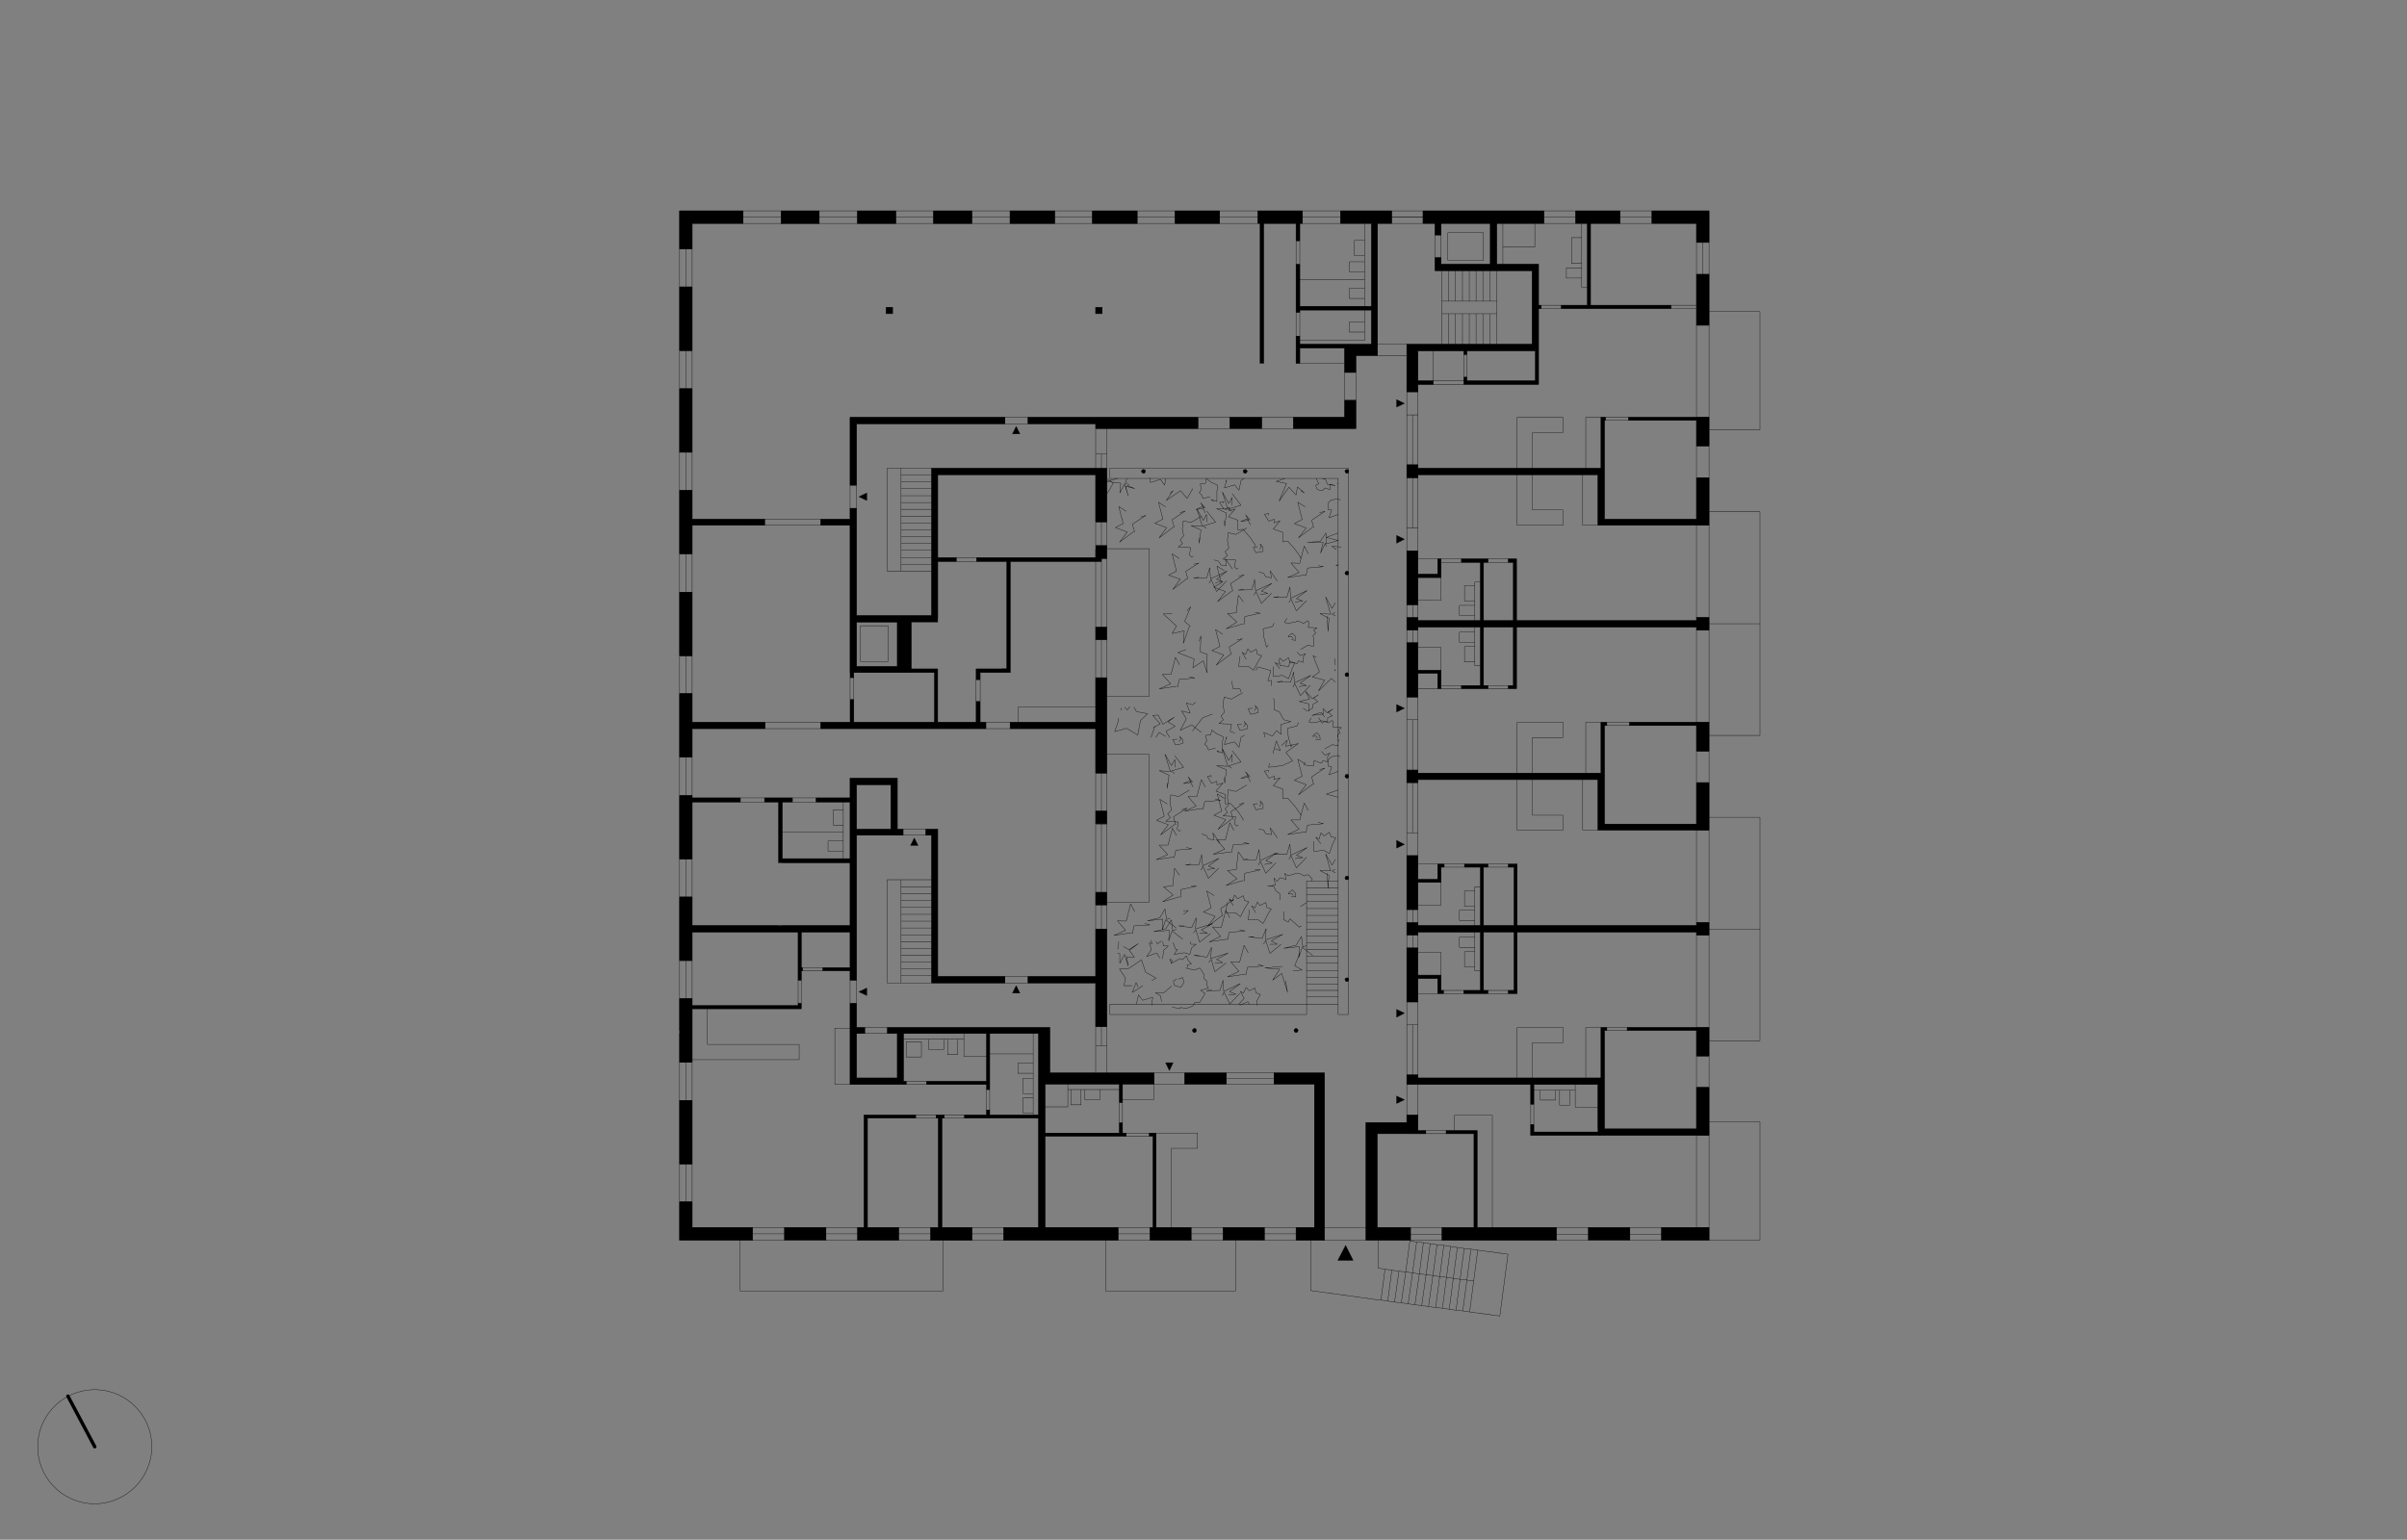 <svg xmlns="http://www.w3.org/2000/svg" width="708.7" height="453.5"><rect width="100%" height="100%" fill="#808080" stroke="none"/><defs><style>.a,.g{fill:none}.a,.b,.e,.f,.g{stroke:#000}.a,.b,.g{stroke-miterlimit:10}.a{stroke-width:.1px}.b{fill:#fff}.b,.e,.f,.g{stroke-width:.1px}.e{fill-rule:evenodd}.e,.f{stroke-linecap:round;stroke-linejoin:round}</style></defs><path class="a" d="M417.5 139.8h44M462.4 139.8h8.1M471.4 137.9h-9M461.5 137.9h-44M417.5 184.7h18.4M436.8 184.7h8.8M446.5 184.7h53M499.5 182.8h-53M445.6 182.8h-8.8M435.9 182.8h-18.4M276.1 139.8h46.5M322.6 137.9h-48.3M264.2 244.2v-15M262.3 231.1v13.1M201.9 73.3h1.9M200.1 73.3h1.8M201.9 84.5h1.9M200.1 84.5h1.8M201.9 103.3h1.9M200.1 103.3h1.8M201.9 114.5h1.9M200.1 114.5h1.8M201.9 133.2h1.9M200.1 133.2h1.8M201.9 144.4h1.9M200.1 144.4h1.8M201.9 163.1h1.9M200.1 163.1h1.8M201.9 174.4h1.9M200.1 174.4h1.8M201.9 193.1h1.9M200.1 193.1h1.8M201.9 204.3h1.9M200.1 204.3h1.8M201.9 223h1.9M200.1 223h1.8M201.9 234.3h1.9M200.1 234.3h1.8M201.9 253h1.9M200.1 253h1.8M201.9 264.2h1.9M200.1 264.2h1.8M201.9 282.9h1.9M200.1 282.9h1.8M201.9 294.1h1.9M200.1 294.1h1.8M201.9 312.9h1.9M200.1 312.9h1.8M201.9 324.1h1.9M200.1 324.1h1.8M201.9 342.8h1.9M200.1 342.8h1.8M201.9 354h1.9M200.1 354h1.8M203.8 361.5V354M203.8 342.8v-18.7M203.8 312.9v-15.8M203.8 296.2v-2.1M203.8 282.9v-8.4M203.8 272.6v-8.4M203.8 253v-18.7M203.8 223v-8.4M203.8 212.7v-8.4M203.8 193.1v-18.7M203.8 163.1v-8.4M203.8 152.9v-8.5M203.8 133.2v-18.7M203.8 103.3V84.5M203.8 73.3v-7.5M200.1 62.1v11.2M200.1 84.5v18.8M200.1 114.5v18.7M200.1 144.4v18.7M200.1 174.4v18.7M200.1 204.3V223M200.1 234.3V253M200.1 264.2v18.7M200.1 294.1v9.4M200.1 304.4v8.5M200.1 324.1v18.7M200.1 354v11.3M200.1 84.5V73.3M203.8 84.5V73.3"/><path class="b" d="M201.9 73.3"/><path class="a" d="M200.1 84.5h1.8M201.9 84.5h1.9M200.1 73.3h1.8M201.9 73.3h1.9M200.1 114.5v-11.2M203.8 114.5v-11.2"/><path class="b" d="M201.9 103.3"/><path class="a" d="M200.1 114.5h1.8M201.9 114.5h1.9M200.1 103.3h1.8M201.9 103.3h1.9M200.1 144.4v-11.2M203.8 144.4v-11.2"/><path class="b" d="M201.9 133.2"/><path class="a" d="M200.1 144.4h1.8M201.9 144.4h1.9M200.1 133.2h1.8M201.9 133.2h1.9M200.1 174.4v-11.3M203.8 174.4v-11.3"/><path class="b" d="M201.9 163.1"/><path class="a" d="M200.1 174.4h1.8M201.9 174.4h1.9M200.1 163.1h1.8M201.9 163.1h1.9M200.1 204.3v-11.2M203.8 204.3v-11.2"/><path class="b" d="M201.9 193.1"/><path class="a" d="M200.1 204.3h1.8M201.9 204.3h1.9M200.1 193.1h1.8M201.9 193.1h1.9M200.1 234.3V223M203.8 234.3V223"/><path class="b" d="M201.9 223"/><path class="a" d="M200.1 234.3h1.8M201.9 234.3h1.9M200.1 223h1.8M201.9 223h1.9M200.1 264.2V253M203.8 264.2V253"/><path class="b" d="M201.9 253"/><path class="a" d="M200.1 264.2h1.8M201.9 264.2h1.9M200.1 253h1.8M201.9 253h1.9M200.1 294.1v-11.2M203.8 294.1v-11.2"/><path class="b" d="M201.9 282.9"/><path class="a" d="M200.1 294.1h1.8M201.9 294.1h1.9M200.1 282.9h1.8M201.9 282.9h1.9M200.1 324.1v-11.2M203.8 324.1v-11.2"/><path class="b" d="M201.9 312.9"/><path class="a" d="M200.1 324.1h1.8M201.9 324.1h1.9M200.1 312.9h1.8M201.9 312.9h1.9M200.1 354v-11.2M203.8 354v-11.2M201.9 354V73.3M200.1 354h1.8M201.9 354h1.9M200.1 342.8h1.8M201.9 342.8h1.9M486.4 63.9v1.9M486.4 62.1v1.8M477 63.9v1.9M477 62.1v1.8M463.9 63.9v1.9M463.9 62.1v1.8M454.6 63.9v1.9M454.6 62.1v1.8M409.7 63.9v1.9M409.7 62.1v1.8M419 63.9v1.9M419 62.1v1.8M383.5 63.9v1.9M383.5 62.1v1.8M394.7 63.9v1.9M394.7 62.1v1.8M359.1 63.9v1.9M359.1 62.1v1.8M370.4 63.9v1.9M370.4 62.1v1.8M334.8 63.9v1.9M334.8 62.1v1.8M346 63.9v1.9M346 62.1v1.8M310.5 63.9v1.9M310.5 62.1v1.8M321.7 63.9v1.9M321.7 62.1v1.8M286.2 63.9v1.9M286.2 62.1v1.8M297.4 63.9v1.9M297.4 62.1v1.8M263.7 63.9v1.9M263.7 62.1v1.8M274.9 63.9v1.9M274.9 62.1v1.8M241.2 63.9v1.9M241.2 62.1v1.8M252.5 63.9v1.9M252.5 62.1v1.8M218.8 63.9v1.9M218.8 62.1v1.8M230 63.9v1.9M230 62.1v1.8M203.8 65.8h15M230 65.8h11.2M252.5 65.8h11.2M274.9 65.8h11.3M297.4 65.8h13.1M321.7 65.8h13.1M346 65.8h13.1M370.4 65.8h11.2M382.7 65.8h.8M394.7 65.8h9.1M405.6 65.8h4.1M419 65.8h35.6M463.9 65.8h3.5M468.3 65.8h8.7M486.4 65.8h13.1M503.2 62.1h-16.8M477 62.1h-13.1M454.6 62.1H419M409.7 62.1h-15M383.5 62.1h-13.1M359.1 62.1H346M334.8 62.1h-13.1M310.5 62.1h-13.1M286.2 62.1h-11.3M263.7 62.1h-11.2M241.2 62.1H230M218.8 62.1h-18.7M477 62.1h9.4M477 65.8h9.4M477 62.1v1.8M477 63.9v1.9M486.4 62.1v1.8M486.4 63.9v1.9M454.6 62.1h9.3M454.6 65.8h9.3M454.6 62.1v1.8M454.6 63.9v1.9M463.9 62.1v1.8M463.9 63.9v1.9M419 62.1h-9.3M419 65.8h-9.3"/><path style="fill-rule:evenodd;stroke-width:.1px;fill:#fff;stroke-miterlimit:10;stroke:#000" d="M419 63.9h-9.3 9.3"/><path class="a" d="M419 62.1v1.8M419 63.9v1.9M409.7 62.1v1.8M409.7 63.9v1.9M394.7 62.1h-11.2M394.7 65.8h-11.2M394.7 62.1v1.8M394.7 63.9v1.9M383.5 62.1v1.8M383.5 63.9v1.9M370.4 62.1h-11.3M370.4 65.8h-11.3M370.4 62.1v1.8M370.4 63.9v1.9M359.1 62.1v1.8M359.1 63.9v1.9M346 62.1h-11.2M346 65.8h-11.2M346 62.1v1.8M346 63.9v1.9M334.8 62.1v1.8M334.8 63.9v1.9M321.7 62.1h-11.2M321.7 65.8h-11.2M321.7 62.1v1.8M321.7 63.9v1.9M310.5 62.1v1.8M310.5 63.9v1.9M297.4 62.1h-11.2M297.4 65.8h-11.2M297.4 62.1v1.8M297.4 63.9v1.9M286.2 62.1v1.8M286.2 63.9v1.9M274.9 62.1h-11.2M274.9 65.8h-11.2M274.9 62.1v1.8M274.9 63.9v1.9M263.7 62.1v1.8M263.7 63.9v1.9M252.5 62.1h-11.3M252.5 65.8h-11.3M252.5 62.1v1.8M252.5 63.9v1.9M241.2 62.1v1.8M241.2 63.9v1.9M230 62.1h-11.2M230 65.8h-11.2M486.4 63.9H218.8M230 62.1v1.8M230 63.9v1.9M218.8 62.1v1.8M218.8 63.9v1.9M311.5 214.6v-1.9M285.3 214.6v-1.9M246.2 212.7v1.9M220 212.7v1.9M322.6 212.7h-11.1M285.3 212.7h-39.1M220 212.7h-16.2M203.8 214.6H220M246.2 214.6h39.1M311.5 214.6h11.1M311.5 212.7h-26.2M285.3 214.6h26.2M246.2 212.7H220M220 214.6h26.2M261.3 304.4v-1.8M254.6 304.4v-1.8M305.8 302.6h-44.5M254.6 302.6h-2.4M252.2 304.4h2.4M261.3 304.4h2.9M266 304.4h24.5M291.4 304.4h14.4M261.3 302.6h-6.7M254.6 304.4h6.7M264.2 229.2h-13.9M252.2 231.1h10.1M265.9 244.2v1.8M272.6 244.2v1.8M276.1 244.2h-3.5M265.9 244.2h-1.7M262.3 244.2h-10.1M252.2 246h13.7M272.6 246h1.7M276.1 246v-1.8M272.6 244.2h-6.7M265.9 246h6.7M252.2 288.7h-1.9M252.2 295.5h-1.9M250.3 229.2v5.8M250.3 236.2v36.4M250.3 274.5V285M250.3 285.9v2.8M250.3 295.5v8.9M252.2 302.6v-7.1M252.2 288.7V246M252.2 244.2v-13.1M250.3 288.7v6.8M252.2 295.5v-6.8M387 319.3v42.2M390 365.3V316M302.7 122.9v1.9M295.9 122.9v1.9M252.2 124.8h43.7M302.7 124.8h19.9M322.6 122.9h-19.9M295.9 122.9h-43.7M295.9 124.8h6.8M302.7 122.9h-6.8M250.3 149.7h1.9M250.3 142.9h1.9M250.3 122.9v20M250.3 149.7v3.2M250.3 154.7v43.4M252.2 196.3v-13.1M252.2 181.3v-31.6M252.2 142.9v-18.1M252.2 122.9h-1.9M250.3 142.9v6.8M252.2 149.7v-6.8M295.5 363.5v-2M295.5 365.3v-1.8M286.2 363.5v-2M286.2 365.3v-1.8M274 363.5v-2M274 365.3v-1.8M264.6 363.5v-2M264.6 365.3v-1.8M338.6 363.5v-2M338.6 365.3v-1.8M329.2 363.5v-2M329.2 365.3v-1.8M360.1 363.5v-2M360.1 365.3v-1.8M350.7 363.5v-2M350.7 365.3v-1.8M252.5 363.5v-2M252.5 365.3v-1.8M243.1 363.5v-2M243.1 365.3v-1.8M231 363.5v-2M231 365.3v-1.8M221.6 363.5v-2M221.6 365.3v-1.8M381.6 363.5v-2M381.6 365.3v-1.8M372.2 363.5v-2M372.2 365.3v-1.8M200.1 365.3h21.5M231 365.3h12.1M252.5 365.3h12.1M274 365.3h12.2M295.5 365.3h33.7M338.6 365.3h12.1M360.1 365.3h12.1M381.6 365.3h8.4M387 361.5h-5.4M372.2 361.5h-12.1M350.7 361.5h-10.3M339.5 361.5h-.9M329.2 361.5h-21.5M305.8 361.5h-10.3M286.2 361.5h-8.9M276.3 361.5H274M264.6 361.5h-9.2M254.4 361.5h-1.9M243.1 361.5H231M221.6 361.5h-17.8M286.2 365.3h9.3M286.2 361.5h9.3M221.7 363.4h160M415.3 363.5h73.9M286.2 365.3v-1.8M286.2 363.5v-2M295.5 365.3v-1.8M295.5 363.5v-2M264.6 365.3h9.4M264.6 361.5h9.4M264.6 365.3v-1.8M264.6 363.5v-2M274 365.3v-1.8M274 363.5v-2M329.2 365.3h9.4M329.2 361.5h9.4M329.2 365.3v-1.8M329.2 363.5v-2M338.6 365.3v-1.8M338.6 363.5v-2M350.7 365.3h9.4M350.7 361.5h9.4M350.7 365.3v-1.8M350.7 363.5v-2M360.1 365.3v-1.8M360.1 363.5v-2M243.1 365.3h9.4M243.1 361.5h9.4M243.1 365.3v-1.8M243.1 363.5v-2M252.5 365.3v-1.8M252.5 363.5v-2M221.6 365.3h9.4M221.6 361.5h9.4M221.6 365.3v-1.8M221.6 363.5v-2M231 365.3v-1.8M231 363.5v-2M372.2 365.3h9.4M372.2 361.5h9.4M372.2 365.3v-1.8M372.2 363.5v-2M381.6 365.3v-1.8M381.6 363.5v-2M302.7 289.5v-1.9M295.9 289.5v-1.9M322.6 287.6h-19.9M295.9 287.6h-19.8M276.1 289.5h19.8M302.7 289.5h19.9M302.7 287.6h-6.8M295.9 289.5h6.8M472.4 317.5v-14M471.4 302.6v14.9M414.2 330.6h-12M405.5 333.9h8.7M405.5 361.5v-27.6M402.2 330.6v30.9M403.8 65.8v24.4M403.8 91.3v10.1M403.8 101.4h1.8M405.6 101.4V65.8M440.7 77.8v-12M440.7 65.8h-1.9M438.8 65.8v12M422.5 69.2h1.8M422.5 75.9h1.8M424.3 77.8v-1.9M424.3 69.2v-3.4M424.3 65.8h-1.8M422.5 65.8v3.4M422.5 75.9v3.8M424.3 75.9v-6.7M422.5 69.2v6.7M422.5 79.7h28.6M453 77.8h-12.3M438.8 77.8h-14.5M434 333.9v27.6M434.9 361.5V333M467.4 65.8v24.1M468.3 89.9V65.8M451.1 79.7v21.7M453 103.3V90.9M453 89.9V77.8M417.5 229.6h53M471.4 227.7h-53.9M417.5 274.5h18.4M436.8 274.5h9M446.7 274.5h52.8M499.5 272.6h-52.8M445.8 272.6h-9M435.9 272.6h-18.4M417.5 319.4h53M471.4 317.5h-53.9M276.1 182v-42.2M274.3 137.9v43.4M473.1 303.5v-.9M479.1 303.5v-.9M499.5 302.6h-20.4M473.1 302.6h-1.7M472.4 303.5h.7M479.1 303.5h20.4M479.1 302.6h-6M473.1 303.5h6M499.5 332.5h-27.1M470.5 334.4h29M473.1 213.7v-1M479.8 213.7v-1M503.2 212.7h-23.4M473.1 212.7h-1.7M471.4 212.7v1M472.4 213.7h.7M479.8 213.7h23.4M503.2 213.7v-1M479.8 212.7h-6.7M473.1 213.7h6.7M503.2 242.7h-30.8M470.5 244.5h32.7M503.2 244.5v-1.8M461.5 139.8h.9M462.4 137.9h-.9M499.5 152.9h-27.1M470.5 154.7h29M472.4 332.5v-15M470.5 319.4v13.1M472.4 229.6v-15.9M471.4 213.7v14M472.4 242.7v-13.1M470.5 229.6v14.9M472.4 139.8v-16M471.4 123.8v14.1M472.4 152.9v-13.1M470.5 139.8v14.9M501.4 140.7h-1.9M503.2 140.7h-1.8M501.4 131.3h-1.9M503.2 131.3h-1.8M501.4 80.8h-1.9M503.2 80.8h-1.8M501.4 71.4h-1.9M503.2 71.4h-1.8M501.4 122.9h-1.9M503.2 122.9h-1.8M501.4 95.8h-1.9M503.2 95.8h-1.8M501.4 230.5h-1.9M503.2 230.5h-1.8M501.4 221.2h-1.9M503.2 221.2h-1.8M501.4 320.3h-1.9M503.2 320.3h-1.8M501.4 311h-1.9M503.2 311h-1.8M501.4 181.9h-1.9M503.2 181.9h-1.8M501.4 154.7h-1.9M503.2 154.7h-1.8M501.4 212.7h-1.9M503.2 212.7h-1.8M501.4 185.6h-1.9M503.2 185.6h-1.8M501.4 271.7h-1.9M503.2 271.7h-1.8M501.4 244.5h-1.9M503.2 244.5h-1.8M501.4 302.6h-1.9M503.2 302.6h-1.8M501.4 275.4h-1.9M503.2 275.4h-1.8M501.4 361.5h-1.9M503.2 361.5h-1.8M501.4 334.4h-1.9M503.2 334.4h-1.8M499.5 65.8v5.6M499.5 80.8v15M499.5 123.8v7.5M499.5 140.7v12.2M499.5 181.9v.9M499.5 184.7v.9M499.5 212.7v8.5M499.5 230.5v14M499.5 271.7v.9M499.5 274.5v.9M499.5 303.5v7.5M499.5 320.3v12.2M503.2 365.3v-3.8M503.2 334.4v-14.1M503.2 311v-8.4M503.2 275.4v-3.7M503.2 244.5v-14M503.2 221.2v-8.5M503.2 185.6v-3.7M503.2 154.7v-14M503.2 131.3v-8.4M503.2 95.8v-15M503.2 71.4v-9.3M503.2 131.3v9.4M499.5 131.3v9.4"/><path class="b" d="M501.4 140.7"/><path class="a" d="M503.2 131.3h-1.8M501.4 131.3h-1.9M503.2 140.7h-1.8M501.4 140.7h-1.9M503.2 71.4v9.4M499.5 71.4v9.4"/><path style="fill-rule:evenodd;stroke-width:.1px;stroke-miterlimit:10;stroke:#000;fill:none" d="M501.4 80.8v-9.4"/><path class="b" d="M501.4 71.4"/><path class="a" d="M503.2 71.4h-1.8M501.4 71.4h-1.9M503.2 80.8h-1.8M501.4 80.8h-1.9M503.2 95.8v27.1M499.5 95.8v27.1"/><path class="b" d="M501.4 95.8"/><path class="a" d="M503.2 95.8h-1.8M501.4 95.8h-1.9M503.2 122.9h-1.8M501.4 122.9h-1.9M503.2 221.2v9.3M499.5 221.2v9.3"/><path class="b" d="M501.4 221.2"/><path class="a" d="M503.2 221.2h-1.8M501.4 221.2h-1.9M503.2 230.5h-1.8M501.4 230.5h-1.9M503.2 311v9.3M499.5 311v9.3"/><path class="b" d="M501.4 311"/><path class="a" d="M503.2 311h-1.8M501.4 311h-1.9M503.2 320.3h-1.8M501.4 320.3h-1.9M503.2 154.7v27.2M499.5 154.7v27.2"/><path class="b" d="M501.4 154.7"/><path class="a" d="M503.2 154.7h-1.8M501.4 154.7h-1.9M503.2 181.9h-1.8M501.4 181.9h-1.9M503.2 185.6v27.1M499.5 185.6v27.1"/><path class="b" d="M501.4 185.6"/><path class="a" d="M503.2 185.6h-1.8M501.4 185.6h-1.9M503.2 212.7h-1.8M501.4 212.7h-1.9M503.2 244.5v27.2M499.5 244.5v27.2"/><path class="b" d="M501.4 244.6"/><path class="a" d="M503.2 244.5h-1.8M501.4 244.5h-1.9M503.2 271.7h-1.8M501.4 271.7h-1.9M503.2 275.4v27.2M499.5 275.4v27.2"/><path class="b" d="M501.4 275.4"/><path class="a" d="M503.2 275.4h-1.8M501.4 275.4h-1.9M503.2 302.6h-1.8M501.4 302.6h-1.9M503.2 334.4v27.1M499.5 334.4v27.1M503.2 334.4h-1.8M501.4 334.4h-1.9M503.2 361.5h-1.8M501.4 361.5h-1.9M479.5 122.9v.9M472.7 122.9v.9M499.5 122.9h-20M472.7 122.9h-1.3M471.4 122.9v.9M472.4 123.8h.3M479.5 123.8h20M479.5 122.9h-6.8M472.7 123.8h6.8M453.8 89.9v1M459.7 89.9v1M492 89.9h-23.7M467.4 89.9h-7.7M453.8 89.9h-.8M453 90.9h.8M459.7 90.9H492M492 90.9v-1M459.7 89.9h-5.9M453.8 90.9h5.9M274.3 246v43.5M274.3 289.5h1.8M276.1 287.6V246M255.4 361.5v-32.2M254.4 328.4v33.1M417.5 103.3H431M431.9 103.3h20.2M451.1 101.4h-36.9M414.2 104.7v-3.3M405.6 104.7v-3.3M399.2 104.7h6.4M405.6 101.4h-9.7M405.6 104.7h8.6M414.2 101.4h-8.6M416 267.9h1.5M414.2 267.9h1.8M416 271.7h1.5M414.2 271.7h1.8M416 275.4h1.5M414.2 275.4h1.8M416 279.2h1.5M414.2 279.2h1.8M416 178.1h1.5M414.2 178.1h1.8M416 181.9h1.5M414.2 181.9h1.8M416 185.6h1.5M414.2 185.6h1.8M416 189.3h1.5M414.2 189.3h1.8M414.2 136.9h3.3M414.2 115.4h3.3M414.2 162.2h3.3M414.2 140.7h3.3M414.2 226.8h3.3M414.2 205.3h3.3M414.2 252h3.3M414.2 230.5h3.3M414.2 316.6h3.3M414.2 295.1h3.3M414.2 328.4h3.3M414.2 319.4h3.3M414.2 104.7v10.7M414.2 136.9v3.8M414.2 162.2v15.9M414.2 181.9v3.7M414.2 189.3v16M414.2 226.8v3.7M414.2 252v15.9M414.2 271.7v3.7M414.2 279.2v15.9M414.2 316.6v2.8M414.2 328.4v2.2M417.5 333v-4.6M417.5 317.5v-.9M417.5 295.1v-15.9M417.5 275.4v-.9M417.5 272.6v-.9M417.5 267.9V252M417.5 230.5v-.9M417.5 227.7v-.9M417.5 205.3v-16M417.5 185.6v-.9M417.5 182.8v-.9M417.5 178.1v-15.9M417.5 140.7v-.9M417.5 137.9v-1M417.5 115.4v-2.2M417.5 112.2v-8.9M414.2 271.7v-3.8M417.5 271.7v-3.8M416 271.7v-3.8M416 267.9v3.8M414.2 271.7h1.8M416 271.7h1.5M414.2 267.9h1.8M416 267.9h1.5M414.2 279.2v-3.8M417.5 279.2v-3.8M416 279.2v-3.8M416 275.4v3.8M414.2 279.2h1.8M416 279.2h1.5M414.2 275.4h1.8M416 275.4h1.5M414.2 181.9v-3.8M417.5 181.9v-3.8M416 181.9v-3.8M416 178.1v3.8M414.2 181.9h1.8M416 181.9h1.5M414.2 178.1h1.8M416 178.1h1.5M414.2 189.3v-3.7M417.5 189.3v-3.7M416 189.3v-3.7M416 185.6v3.7M414.2 189.3h1.8M416 189.3h1.5M414.2 185.6h1.8M416 185.6h1.5M414.2 115.4v21.5M417.5 136.9v-21.5M414.2 140.7v21.5M417.5 162.2v-21.5M414.2 205.3v21.5M417.5 226.8v-21.5M414.2 230.5V252M417.5 252v-21.5M414.2 295.1v21.5M417.5 316.6v-21.5M414.2 319.4v9M417.5 328.4v-9M324.1 227.7h-1.5M325.9 227.7h-1.8M324.1 238.9h-1.5M325.9 238.9h-1.8M324.1 266.5h-1.5M325.9 266.5h-1.8M324.1 273.6h-1.5M325.9 273.6h-1.8M324.1 199.6h-1.5M325.9 199.6h-1.8M324.1 188.4h-1.5M325.9 188.4h-1.8M324.1 164.5h-1.5M325.9 164.5h-1.8M324.1 184.7h-1.5M325.9 184.7h-1.8M324.1 153.7h-1.5M325.9 153.7h-1.8M324.1 160.7h-1.5M325.9 160.7h-1.8M324.1 262.8h-1.5M325.9 262.8h-1.8M324.1 242.7h-1.5M325.9 242.7h-1.8M324.4 302.4h1.5M322.6 302.4h1.8M325.9 137.9h-3.3M325.9 126.2h-3.3M322.6 316h3.3M322.6 124.8v1.4M322.6 139.8v13.9M322.6 161.8v2.7M322.6 184.7v3.7M322.6 199.6v13.1M322.6 214.6v13.1M322.6 238.9v3.8M322.6 262.8v3.7M322.6 273.6v14M322.6 289.5v12.9M325.9 302.4v-28.8M325.9 266.5v-3.7M325.9 242.7v-3.8M325.9 227.7v-28.1M325.9 188.4v-3.7M325.9 164.5v-3.8M325.9 153.7v-15.8M325.9 122.9h-3.3M325.9 238.9v-11.2M322.6 238.9v-11.2M325.9 238.9h-1.8M324.1 238.9h-1.5M325.9 227.7h-1.8M324.1 227.7h-1.5M325.9 273.6v-7.1M322.6 273.6v-7.1M325.9 273.6h-1.8M324.1 273.6h-1.5M325.9 266.5h-1.8M324.1 266.5h-1.5M325.9 188.4v11.2M322.6 188.4v11.2M325.9 188.4h-1.8M324.1 188.4h-1.5M325.9 199.6h-1.8M324.1 199.6h-1.5M325.9 184.7v-20.2M322.6 184.7v-20.2M324.3 308V164.5M325.9 184.7h-1.8M324.1 184.7h-1.5M325.9 164.5h-1.8M324.1 164.5h-1.5M325.9 160.7v-7M322.6 160.7v-7M324.3 160.7v-27M325.9 160.7h-1.8M324.1 160.7h-1.5M325.9 153.7h-1.8M324.1 153.7h-1.5M325.9 242.7v20.1M322.6 242.7v20.1M325.9 242.7h-1.8M324.1 242.7h-1.5M325.9 262.8h-1.8M324.1 262.8h-1.5M322.6 308v-5.6M325.9 308v-5.6M322.6 308h1.8M324.4 308h1.5M322.6 302.4h1.8M324.4 302.4h1.5M322.6 126.2v11.7M325.9 137.9v-11.7M322.6 308v8M325.9 316v-8M361.1 317.6V316M361.1 319.3v-1.7M375.1 317.6V316M375.1 319.3v-1.7M348.8 316v3.3M339.8 316v3.3M307.7 319.3h21.9M330.5 319.3h9.3M348.8 319.3h12.3M375.1 319.3H387M390 316h-14.9M361.1 316h-12.3M339.8 316h-13.9M322.6 316h-16.8M375.1 319.3h-14M375.1 316h-14M375.1 317.6h-14M361.1 317.6h14M375.1 319.3v-1.7M375.1 317.6V316M361.1 319.3v-1.7M361.1 317.6V316M339.8 319.3h9M348.8 316h-9M305.8 316v12.4M305.8 329.3v32.2M307.7 361.5v-26.9M307.7 333.7v-14.4M277.3 361.5v-32.2M276.3 329.3v32.2M338.4 333.7v.9M331.6 333.7v.9M340.4 333.7h-2M331.6 333.7h-1.1M329.6 333.7h-21.9M307.7 334.6h23.9M338.4 334.6h1.1M338.4 333.7h-6.8M331.6 334.6h6.8M290.5 326.9h.9M290.5 320.9h.9M290.5 304.4v14.1M290.5 319.4v1.5M290.5 326.9v1.5M291.4 328.4v-1.5M291.4 320.9v-16.5M290.5 320.9v6M291.4 326.9v-6M264.2 183.2v13.1M268.3 196.3v-13.1M250.3 198.1h18M268.3 198.1v-1.8M264.2 196.3h-12M264.2 304.4v13.1M266 318.5v-14.1M264.2 317.5h-12M250.3 319.4H266M250.3 304.4v15M252.2 317.5v-13.1M201.9 303.5h-1.8M200.1 304.4h1.8M201.9 304.4v-.9M250.3 272.6h-20M229.2 272.6h-25.4M203.8 274.5H235M235.9 274.5h14.4M235.9 288.7h-.9M235.9 295.5h-.9M235 274.5v14.2M235 295.5v.7M235.9 297.1v-1.6M235.9 288.7v-2.8M235.9 285v-10.5M235 288.7v6.8M235.9 295.5v-6.8M235 296.2h-31.2M203.8 297.1h32.1M278 328.4v.9M284 328.4v.9M275.6 328.4v.9M269.6 328.4v.9M255.4 329.3h14.2M275.6 329.3h.7M277.3 329.3h.7M284 329.3h21.8M305.8 328.4h-14.4M290.5 328.4H284M278 328.4h-2.4M269.6 328.4h-15.2M278 329.3h6M284 328.4h-6M269.6 329.3h6M275.6 328.4h-6M246.2 152.9v1.8M220 152.9v1.8M250.3 152.9h-4.1M220 152.9h-16.2M203.8 154.7H220M246.2 154.7h4.1M246.2 152.9H220M220 154.7h26.2M266.8 319.4v-.9M272.8 319.4v-.9M266 319.4h.8M272.8 319.4h17.7M290.5 318.5h-17.7M266.8 318.5h-.8M266.8 319.4h6M272.8 318.5h-6M431.9 111.1h-.9M431.9 104.4h-.9M431.9 112.2v-1.1M431.9 104.4v-1.1M431 103.3v1.1M431 111.1v1.1M431.9 111.1v-6.7M431 104.4v6.7M422 113.2v-1M431 113.2v-1M417.5 113.2h4.5M431 113.2h22M452.1 112.2h-20.2M422 112.2h-4.5M422 113.2h9M431 112.2h-9M453 113.2v-9.9M452.1 103.3v8.9M230.3 252.9v-16.7M242.3 285.9v-.9M236.3 285.9v-.9M250.3 285h-8M236.3 285h-.4M235.9 285.9h.4M242.3 285.9h8M242.3 285h-6M236.3 285.9h6M330.5 330.7h-.9M330.5 324.7h-.9M330.5 333.7v-3M330.5 324.7v-5.4M329.6 319.3v5.4M329.6 330.7v3M330.5 330.7v-6M329.6 324.7v6M339.5 334.6v26.9M340.4 361.5v-27.8M425.8 333v.9M419.8 333v.9M434.9 333h-9.1M419.8 333h-2.3M414.2 333.9h5.6M425.8 333.9h8.2M425.8 333h-6M419.8 333.9h6M450.7 331.2h.9M450.7 325.2h.9M450.7 319.4v5.8M450.7 331.2v3.2M451.6 333.4v-2.2M451.6 325.2v-5.8M451.6 319.4h-.9M450.7 325.2v6M451.6 331.2v-6M471.4 333.4h-19.8M450.7 334.4h20.7M445.8 274.5v17.2M446.7 292.6v-18.1M435.9 274.5v17.2M436.8 291.7v-17.2M423.3 288.2v4.4M424.3 291.7v-4.5M424.3 287.2h-6.8M417.5 287.2v1M417.5 288.2h5.8M425 291.7v.9M431 291.7v.9M435.9 291.7H431M425 291.7h-.7M423.3 292.6h1.7M431 292.6h5.8M431 291.7h-6M425 292.6h6M444.1 291.7v.9M438.1 291.7v.9M436.8 292.6h1.3M444.1 292.6h2.6M445.8 291.7h-1.7M438.1 291.7h-1.3M438.1 292.6h6M444.1 291.7h-6M446.7 272.6v-18.1M445.8 255.4v17.2M436.8 272.6v-17.2M435.9 255.4v17.2M424.3 259.9v-4.5M423.3 254.5v4.5M423.3 259h-5.8M417.5 259v.9M417.5 259.9h6.8M425.2 255.4v-.9M431.2 255.4v-.9M437.2 254.5h-6M425.2 254.5h-1.9M424.3 255.4h.9M431.2 255.4h4.7M436.8 255.4h.4M431.2 254.5h-6M425.2 255.4h6M444.1 255.4v-.9M438.1 255.4v-.9M437.2 255.4h.9M444.1 255.4h1.7M446.7 254.5h-2.6M438.1 254.5h-.9M438.1 255.4h6M444.1 254.5h-6M445.6 184.7v17.2M446.5 202.8v-18.1M435.9 184.7v17.2M436.8 201.9v-17.2M423.3 198.3v4.5M424.3 201.9v-3.6M424.3 197.4h-6.8M417.5 197.4v.9M417.5 198.3h5.8M424.3 198.3v-.9M424.3 201.9v.9M430.3 201.9v.9M435.9 201.9h-5.6M423.3 202.8h1M430.3 202.8h6.3M430.3 201.9h-6M424.3 202.8h6M444.1 201.9v.9M438.1 201.9v.9M435.6 202.8h2.5M444.1 202.8h2.4M445.6 201.9h-1.5M438.1 201.9h-1.3M435.9 201.9h-.3M438.1 202.8h6M444.1 201.9h-6M446.5 182.8v-18.2M445.6 165.6v17.2M436.8 182.8v-17.2M435.9 165.6v17.2M424.3 170.1v-4.5M423.3 164.6v4.5M423.3 169.1h-5.8M417.5 169.1v1M417.5 170.1h6.8M424.3 165.6v-1M430.3 165.6v-1M436.8 164.6h-6.5M424.3 164.6h-1M430.3 165.6h5.6M430.3 164.6h-6M424.3 165.6h6M444.1 165.6v-1M438.1 165.6v-1M435.9 165.6h2.2M444.1 165.6h1.5M446.5 164.6h-2.4M438.1 164.6h-2.2M438.1 165.6h6M444.1 164.6h-6M309.1 316v-13.4M309.1 302.6h-3.3M305.8 304.4V316M305.8 316h3.3M424.6 363.5v-2M424.6 365.3v-1.8M415.3 363.5v-2M415.3 365.3v-1.8M467.7 363.5v-2M467.7 365.3v-1.8M458.3 363.5v-2M458.3 365.3v-1.8M489.2 363.5v-2M489.2 365.3v-1.8M479.8 363.5v-2M479.8 365.3v-1.8M402.2 365.3h13.1M424.6 365.3h33.7M467.7 365.3h12.1M489.2 365.3h14M499.5 361.5h-10.3M479.8 361.5h-12.1M458.3 361.5h-23.4M434 361.5h-9.4M415.3 361.5h-9.8M402.2 361.5v3.8M415.3 365.3h9.3M415.3 361.5h9.3M415.3 365.3v-1.8M415.3 363.5v-2M424.6 365.3v-1.8M424.6 363.5v-2M458.3 365.3h9.4M458.3 361.5h9.4M458.3 365.3v-1.8M458.3 363.5v-2M467.7 365.3v-1.8M467.7 363.5v-2M479.8 365.3h9.4M479.8 361.5h9.4M479.8 365.3v-1.8M479.8 363.5v-2M489.2 365.3v-1.8M489.2 363.5v-2M382.7 70.9h-1.1M382.7 77.9h-1.1M381.6 92h1.1M381.6 99h1.1M381.6 65.8v5.1M381.6 77.9V92M381.6 99v8M381.6 107h1.1M382.7 107v-4.5M382.7 101.4V99M382.7 92v-.7M382.7 90.2V77.9M382.7 70.9v-5.1M381.6 70.9v7M382.7 77.9v-7M381.6 92v7M382.7 99v-7M382.7 91.3h21.1M403.8 90.2h-21.1M399.2 109.7h-3.3M399.2 117.9h-3.3M395.9 101.4v8.3M395.9 117.9v5M395.9 122.9h3.3M399.2 122.9v-5M399.2 109.7v-5M395.9 109.7v8.2M399.2 117.9v-8.2M352.7 122.9v3.3M362.1 122.9v3.3M371.4 122.9v3.3M380.8 122.9v3.3M399.2 122.9h-18.4M371.4 122.9h-9.3M352.7 122.9h-26.8M325.9 126.2h26.8M362.1 126.2h9.3M380.8 126.2h18.4M399.2 126.2v-3.3M362.1 122.9h-9.4M352.7 126.2h9.4M380.8 122.9h-9.4M371.4 126.2h9.4M395.9 101.4h-13.2M382.7 102.5h13.2M395.9 102.5v-1.1M252.2 183.2h12M274.3 181.3h-22.1M295 197v1.1M296.4 197H295M266 197v1.1M233.3 236.2V235M240.3 236.2V235M230.3 236.2h3M240.3 236.2h10M250.3 235h-10M201.6 236.2h38.7M240.3 235h-38.7M230.3 254.1h20M250.3 254.1v-1.2M250.3 252.9h-20M260.9 92.4h1.9M262.8 92.4v-1.9M262.8 90.5h-1.9M260.9 90.5v1.9M322.6 92.4h1.9M324.5 92.4v-1.9M324.5 90.5h-1.9M322.6 90.5v1.9M424.5 88.7h16.2M438.6 79.7v9M434.6 79.7v9M436.6 101.4v-9M424.5 92.4h16.2M426.5 101.4v-9M428.5 79.7v9M424.5 88.7v3.7M430.6 79.7v9M436.6 79.7v9M438.6 101.4v-9M440.7 101.4v-9M424.5 79.7v9M440.7 88.7v3.7M440.7 79.7v9M434.6 101.4v-9M432.6 101.4v-9M424.5 101.4v-9M430.6 101.4v-9M428.5 101.4v-9M426.5 79.7v9M432.6 79.7v9M492 90.9h7.5M424.3 259.9v6.7M424.3 287.2v-6.7M424.3 170.1v6.7M424.3 197.4v-6.7M503.2 91.8h15M518.2 91.8v34.8M518.2 126.6h-15M503.2 150.7h15M518.2 150.7v65.9M518.2 216.6h-15M518.2 183.7h-15M503.2 365.3h15M518.2 365.3v-34.9M518.2 330.4h-15M503.2 306.5h15M518.2 306.5v-65.8M518.2 240.7h-15M518.2 273.6h-15M325.5 365.3v14.9M325.5 380.2h38.3M363.8 380.2v-14.9M217.9 365.3v14.9M217.9 380.2h59.8M277.7 380.2v-14.9M405.8 373.5v-8.2M385.9 365.3v14.8M404.7 382.7l-18.8-2.6M384.7 259.5v36.3M326.7 137.9H397M397 137.9v160.9M397 298.8h-3M394 298.8V140.9M394 140.9h-67.3M326.7 140.9v-3M326.7 298.8v-3M326.7 295.8h58M384.7 295.8v3M384.7 298.8h-58M401.8 65.8v24.4M401.8 82.4h-19.1M401.8 100.3h-19.1M401.8 100.3v-9M382.7 107h13.2M465.7 65.8v18.8M465.7 84.6h1.7M442.5 65.8v12M436.8 68.5h-10.5M426.3 68.5v8.2M426.3 76.7h10.5M436.8 76.7v-8.2M325.9 205.1h12.5M338.4 205.1v-43.5M248.3 236.2v16.7M248.3 245.1h-18M322.6 208.2h-22.8M299.8 208.2v4.6M253.3 184.3h8.2M261.5 184.3v10.5M261.5 194.8h-8.2M253.3 194.8v-10.5M338.4 161.6h-12.5M325.9 265.7h12.5M338.4 265.7v-43.5M338.4 222.2h-12.5M344.9 361.5v-23.3M344.9 338.2h7.7M352.6 338.2v-4.5M340.4 333.7h12.2M330.5 319.3h9.7M339.8 319.3v4.5M339.8 323.8h-9.3M330.5 323.8v-4.5M492 89.9h7.5M384.4 245l-5.3.8M379.1 245.8l3.4-1.6M382.5 244.2l-2.4-2.7M380.1 241.5h2.6M382.7 241.5l1.3-5M384 236.5l1.2 2.2M388.1 242.2l1.6.4M389.7 242.6l-4.7.4M385 243l-.5 2.3M369.7 268.8l-1.2-2M368.5 266.8l1 .6M369.5 267.4l.7-1.7M370.2 265.7l.8 1M371 266.7l1.7-.9M372.7 265.8l.3 1.5M373 267.3l1.3.4M374.3 267.7l-1 1.6M373.3 269.3l-1.4 2.7M371.9 272l-1.6-1.2M370.3 270.8l-2.8.1M367.5 270.9l.4-2.9M367.9 268v-.1M361.3 276.6l-5.3.8M356 277.4l3.4-1.6M359.4 275.8 357 273M357 273l2.6.1M359.6 273.1l1.3-5M360.9 268.1l1.2 2.2M365 273.8l1.6.4M366.6 274.2l-4.7.4M361.9 274.6l-.5 2.3M373.8 278.1h2.3M376.1 278.1l-1.8-1M374.3 277.1l3.4-1.9M377.7 275.2l-5.1 1.6M372.6 276.8l.2-3.3M372.8 273.5l-1.2 2.9M371.6 276.4l-4-.5M367.6 275.9h1.6M372 278.1l.7-1.1M372.7 277l1.2 3.8M373.9 280.8l3.3-2.7M363.1 266.7l-1.2-2M361.9 264.7l.9.7M362.8 265.4l.7-1.8M363.5 263.6l.9 1.1M364.4 264.7l1.7-.9M366.1 263.8l.3 1.4M366.4 265.2l1.3.4M367.7 265.6l-1.1 1.7M366.6 267.3l-1.4 2.7M365.2 270l-1.5-1.2M363.7 268.8h-2.8M360.9 268.8l.4-2.8M361.3 266v-.2M340.3 217.2l1-1.5M341.3 215.7l1.9 1.2M353.7 215.7l-2.8-2.2M350.9 213.5l-3.4 1.6M347.5 215.1l1.8-3.4M349.3 211.7l-1.4-2.3M347.9 209.4l2.5.6M350.4 210l-1.1-3M349.3 207l1.8.6M351.1 207.6l1-.8M357 210.3l-2.9 1.1M354.1 211.4l-3 3.9M388.2 211.3l1.1 1.7M389.3 213l.8-.6M390.1 212.4l.8.2M390.9 212.6v-1.2M390.9 211.4l1.4-.6M392.3 210.8l-1.3-1.1M391 209.7l1.5-.9M392.5 208.8l-1.7 1.2M390.8 210l-1.2-1.3M389.6 208.7l.1 1.6M389.7 210.3l-3.4.4M386.3 210.7l2.7-.9M389 209.8l1 1.4M383.7 208.6l1 .7M384.7 209.3l.8-.1M385.5 209.2l1.1-.8M386.6 208.4v-1M386.6 207.4l1.4-.7M388 206.7l-1.2-1.1M386.8 205.6l1.4-1M388.2 204.6l-1.8 1.2M386.4 205.8l-2-2.2M384.4 203.6l1.2 2.3M385.6 205.9l-3.1.7M382.5 206.6l2.9.7M385.4 207.3l-.1 2.2M357.7 283.6l2.3-.1M360 283.5l-1.8-.9M358.2 282.6l3.4-1.9M361.6 280.7l-5.1 1.6M356.5 282.3l.2-3.3M356.7 279l-1.3 2.9M355.4 281.9l-3.9-.5M351.5 281.4l1.6-.1M355.9 283.5l.7-1M356.6 282.5l1.1 3.7M357.7 286.2l3.3-2.6M348.4 268.2h1.5M349.9 268.2l-1.4 1.1M359.8 269.7l-4.3 3.2M355.5 272.9l2.3-3M357.8 269.9l-3.5-1.3M354.3 268.6l2.3-1.2M356.6 267.4l-1.3-5M355.3 262.4l2.2 1.4M361.7 265.4l1.6-.4M363.3 265l-3.9 2.6M359.4 267.6l.6 2.2M362.8 241.1l-4.2 3.2M358.6 244.3l2.3-2.9M360.9 241.4l-3.5-1.3M357.4 240.1l2.3-1.2M359.7 238.9l-1.3-5.1M358.4 233.8l2.1 1.4M364.8 236.9l1.5-.4M366.3 236.5l-3.9 2.6M362.4 239.1l.7 2.2M341.5 282.2l-.9-1.5M340.6 280.7l-3 1M337.6 281.7l1.3-1.8M338.9 279.9l.1-.2M339 279.7l-.6-2.1M338.4 277.6l.8.4M339.2 278l-.3-1.1M350.6 277.3v.8M350.6 278.1h1.6M352.2 278.1l-1.3 1M350.9 279.1l-.6 2M350.3 281.1l-1.6-.5M348.7 280.6l-3 .5M345.7 281.1l1-1.5M346.7 279.6h-.6M346.1 279.6l-.7-2M366.4 216.5l-1 .7M365.4 217.2l-.6 2.9M364.8 220.1l-1.3-1.6M363.5 218.5l-3 .8M360.5 219.3l.7-2.3M361.2 217l-.3.5M362.8 224.5v-2.3M362.8 222.2l-1 1.8M361.8 224l-1.9-3.5M359.9 220.5l1.6 5.2M361.5 225.7l-3.3-.2M358.2 225.5l2.9 1.2M361.1 226.7l-.5 4M360.6 230.7l-.1-1.7M362.7 226.3l-1-.7M361.7 225.6l3.7-1.2M365.4 224.4l-2.6-3.3M357.9 220.3l-2.1.6M355.8 220.9l-.4-1.1M355.4 219.8l-.7-.6M354.7 219.2l.6-1M355.3 218.2l-.3-1.6M355 216.6l1.5-.2M356.5 216.4l.3-1.4M356.8 215l1.4 1.1M358.2 216.1l2 .9M360.2 217l-.3 1.7M359.9 218.7v3.1M359.9 221.8l-1.6-.7M358.3 221.1l.6.6M388.9 248.5l-1.5-1.9M387.4 246.6l1 .5M388.4 247.1l.5-1.8M388.9 245.3l1 .9M389.9 246.2l1.5-1.1M391.4 245.1l.5 1.4M391.9 246.5l1.4.2M393.3 246.7l-.9 1.8M392.4 248.5l-1 2.9M391.4 251.4l-1.7-1M389.7 250.4l-2.8.4M386.9 250.8V248M386.9 248v-.2M384.7 278.5l-1.1.4M383.6 278.9l-.4-3.1M383.2 275.8l-1.6 2.6M381.6 278.4l-3.6.9M378 279.3l4.6-.5M382.6 278.8l-.2 3.2M382.4 282l1-3M383.4 279l3.1 2.4M366.1 259.3l-5.1 1.5M361 260.8l3.2-2M364.2 258.8l-2.8-2.4M361.4 256.4l2.6-.3M364 256.1l.6-5.2M364.6 250.9l1.5 2.1M369.5 256.1l1.6.1M371.1 256.2l-4.6 1M366.5 257.2l-.2 2.4M372.3 254.6l2.3-.4M374.6 254.2l-1.9-.7M372.7 253.5l3.1-2.3M375.8 251.2l-4.8 2.3M371 253.5l-.3-3.3M370.7 250.2l-.8 3M369.9 253.2h-4M365.9 253.2l1.6-.2M370.5 254.8l.6-1.1M371.1 253.7l1.6 3.5M372.7 257.2l3-3.1M381.3 252.9l2.3-.3M383.6 252.6l-1.9-.7M381.7 251.9l3.2-2.3M384.9 249.6l-4.9 2.3M380 251.9l-.2-3.3M379.8 248.6l-.9 3M378.9 251.6h-4M374.9 251.6l1.6-.3M379.5 253.1l.6-1.1M380.1 252l1.6 3.6M381.7 255.6l3-3.1M382.9 267l1.7-1.1M380.2 264l1.3.2M381.5 264.2l-.1-1.2M381.4 263l-.9-.9M380.5 262.1l-1 .8M379.5 262.9l-.2.4M379.3 263.3l1-.2M380.3 263.1l.5.6M393.2 253.1l-1 1.7M392.2 254.8l-1.9-3.3M390.3 251.5l1.5 5M391.8 256.5l-3.2-.1M388.6 256.4l2.7 1.4M391.3 257.8l-.3 3.9M391 261.7l-.2-4.5M367.1 231.2l-3.2 1.9M363.9 233.1l-2.3-.5M361.6 232.6l-.2 2.4M361.4 235l.4 2M361.8 237l-1.1 1.2M360.7 238.2l.7 1.1M361.4 239.3l-1.3 1M360.1 240.3l3.7.2M363.8 240.5l-.3 2.1M363.5 242.6l.6.7M364.1 243.3l.5-.3M370.6 244.1l1.5.4M372.1 244.5l.6 1.1M372.7 245.6l1.7.2M374.4 245.8l-.4-2M374 243.8l2.1 3M382.8 240.1l.2-.2M383 239.9l-1.7-2.4M381.3 237.5l-2.1-2.4M379.2 235.1l-1.5.1M377.7 235.2v-2.8M377.7 232.4l-2.8-1M374.9 231.4l2-2.3M376.9 229.1l-1.8.5M375.1 229.6l.1-1M375.2 228.6l-1.6.6M373.6 229.2l-1.3-2.1M372.3 227.1l1.2-.2M373.5 226.9v.5M368.1 228.8l-1.4-1.5M366.7 227.3l1 1.5M367.7 228.8l-2.4.5M365.3 229.3l1.9-.9M367.2 228.4l1 1.9M370.3 236.7l-1.3.1M369 236.8l.8 1.7M369.8 238.5l2.1-.4M371.9 238.1v-1.3M371.9 236.8l-.7-.7M371.2 236.1l-.2-.3M371 235.8l.4.9M371.4 236.7l-.6.8M386.6 230.9l-4.3 3.2M382.3 234.1l2.3-3M384.6 231.1l-3.5-1.3M381.1 229.8l2.3-1.2M383.4 228.6l-1.3-5M382.1 223.6l2.2 1.4M388.5 226.7l1.6-.5M390.1 226.2l-3.9 2.6M386.2 228.8l.6 2.3M394 227.2l-2.7 1M391.3 228.2l.8-2.3M392.1 225.9l-1.1-.3M391 225.6l.1-1.8M391.1 223.8l.8-.9M391.9 222.9l2-.4M393.9 222.5l.7.4M394 234.8l-3.5-.9M390.5 233.9l3.4-1.2M393.2 257.1l-1-.6M392.2 256.5l.9-.5M394 218h-.3M393.7 218h.4M382.9 191.3l2.2-1.3M385.1 190l1.6.4M386.7 190.4l.2-1.7M386.9 188.7l-.3-1.5M386.6 187.2l.8-.8M387.4 186.4l-.6-.7M386.8 185.7l1-.8M387.8 184.9l-2.6-.1M385.2 184.8l.2-1.5M385.4 183.3l-.4-.5M385 182.8l-1.1.8M383.9 183.6l-1.8-.7M382.1 182.9h-.3M381.8 182.9l-.3.3M381.5 183.2l-2.4.4M379.1 183.6l-.9-.3M378.2 183.3l.7-1.2M375.1 183.5l-.4 1M374.7 184.5l-2.8.7M371.9 185.2l.2 2.3M372.1 187.5l.8 3.1M372.9 190.6l.5-.6M377 195.2l-.2.8M376.8 196l2.7.3M379.5 196.3l.2-1.6M379.7 194.7l2.2.8M381.9 195.5l.4-.9M382.3 194.6l1.4.5M383.7 195.1v-1.6M383.7 193.5l.7-1M384.4 192.5l-1.5.6M382.9 193.1l-1-1.1M367.1 155.5l-3.2 1.9M363.9 157.4l-2.3-.5M361.6 156.9l-.2 2.4M361.4 159.3l.4 2.1M361.8 161.4l-1.1 1.1M360.7 162.5l.7 1.1M361.4 163.6l-1.3 1.1M360.1 164.7l3.7.2M363.8 164.9l-.3 2.1M363.5 167l.6.6M364.1 167.6l.5-.3M370.6 168.4l1.5.5M372.1 168.9l.6 1M372.7 169.9l1.7.3M374.4 170.2l-.4-2.1M374 168.1l2.1 3.1M382.8 164.4l.2-.2M383 164.2l-1.7-2.4M381.3 161.8l-2.1-2.4M379.2 159.4l-1.5.2M377.7 159.6v-2.8M377.7 156.8l-2.8-1M374.9 155.8l2-2.4M376.9 153.4l-1.8.6M375.1 154l.1-1.1M375.2 152.9l-1.6.6M373.6 153.5l-1.3-2M372.3 151.5l1.2-.3M373.5 151.2v.6M368.1 153.2l-1.4-1.6M366.7 151.6l1 1.6M367.7 153.2l-2.4.4M365.3 153.6l1.9-.8M367.2 152.8l1 1.8M370.3 161l-1.3.2M369 161.2l.8 1.6M369.8 162.8l2.1-.4M371.9 162.4v-1.2M371.9 161.2l-.7-.8M371.2 160.4l-.2-.2M371 160.2l.4.9M371.4 161.1l-.6.7M380.2 188.4l1.3.2M381.5 188.6l-.1-1.2M381.4 187.4l-.9-.9M380.5 186.5l-1 .7M379.5 187.2l-.2.4M379.3 187.6l1-.1M380.3 187.5l.5.6M386.6 155.2l-4.3 3.2M382.3 158.4l2.3-2.9M384.6 155.5l-3.5-1.3M381.1 154.2l2.3-1.2M383.4 153l-1.3-5.1M382.1 147.9l2.2 1.4M388.5 151l1.6-.4M390.1 150.6l-3.9 2.6M386.2 153.2l.6 2.2M394.1 151.5l-2.8 1M391.3 152.5l.8-2.3M392.1 150.2l-1.1-.2M391 150l.1-1.9M391.1 148.1l.8-.8M391.9 147.3l2-.4M393.9 146.9l.8.4M393.2 197.1l-.3.4M392.9 197.5l.3.1M381.3 177.3l2.3-.3M383.6 177l-1.9-.7M381.7 176.3l3.2-2.4M384.9 173.9l-4.9 2.3M380 176.2l-.2-3.3M379.8 172.9l-.9 3M378.9 175.9l-4 .1M374.9 176l1.6-.3M379.5 177.5l.6-1.1M380.1 176.4l1.6 3.5M381.7 179.9l3-3M371 175.1l2.3-.3M373.3 174.8l-1.9-.7M371.4 174.1l3.1-2.3M374.5 171.8l-4.8 2.2M369.7 174l-.3-3.3M369.4 170.7l-.8 3M368.6 173.7l-4 .1M364.6 173.8l1.6-.3M369.2 175.3l.6-1.1M369.8 174.2l1.6 3.5M371.4 177.7l3-3M366.1 183.7l-5.1 1.5M361 185.2l3.2-2M364.2 183.2l-2.8-2.5M361.4 180.7l2.6-.2M364 180.5l.6-5.2M364.6 175.3l1.5 2M369.5 180.4l1.6.2M371.1 180.6l-4.6 1M366.5 181.6l-.2 2.3M382.5 202.2l2.2-.3M384.7 201.9l-1.9-.7M382.8 201.2l3.2-2.3M386 198.9l-4.9 2.2M381.1 201.1l-.2-3.2M380.9 197.9l-.9 3M380 200.9h-4M376 200.9l1.6-.3M380.7 202.4l.5-1.1M381.2 201.3l1.7 3.6M382.9 204.9l2.9-3.1M376.8 197l-1.4-1.9M375.4 195.1l1 .6M376.4 195.7l.4-1.9M376.8 193.8l1 1M377.8 194.8l1.6-1.1M379.4 193.7l.4 1.4M379.8 195.1l1.4.2M381.2 195.3l-.8 1.8M380.4 197.1l-1 2.8M379.4 199.9l-1.8-1M377.6 198.9l-2.7.4M374.9 199.3v-2.8M374.9 196.5v-.2M356.3 146.3l-2.1.5M354.2 146.8l-.4-1M353.8 145.8l-.7-.7M353.1 145.1l.6-.9M353.7 144.2l-.3-1.7M353.4 142.5l1.5-.1M354.9 142.4l.3-1.4M355.2 141l1.4 1M356.6 142l1.9.9M358.5 142.9l-.2 1.8M358.3 144.7v3M358.3 147.7l-1.7-.6M356.6 147.1l.7.6M362.8 148.8v-2.3M362.8 146.5l-1 1.8M361.8 148.3l-1.9-3.4M359.9 144.9l1.6 5.1M361.5 150l-3.3-.2M358.2 149.8l2.9 1.3M361.1 151.1l-.5 3.9M360.6 155l-.1-1.6M362.7 150.6l-1-.7M361.7 149.9l3.7-1.1M365.4 148.8l-2.6-3.4M366.4 140.9l-1 .6M365.4 141.5l-.6 2.9M364.8 144.4l-1.3-1.6M363.5 142.8l-3 .9M360.5 143.7l.7-2.4M361.2 141.3l-.3.6M393.2 177.5l-1 1.7M392.2 179.2l-1.9-3.4M390.3 175.8l1.5 5.1M391.8 180.9l-3.2-.2M388.6 180.7l2.7 1.4M391.3 182.1l-.3 3.9M391 186l-.2-4.5M333.9 156.5l-4.3 3.2M329.6 159.7l2.3-3M331.9 156.7l-3.5-1.3M328.4 155.4l2.3-1.2M330.7 154.2l-1.3-5M329.4 149.2l2.2 1.4M335.8 152.3l1.6-.5M337.4 151.8l-4 2.6M333.4 154.4l.7 2.3M390.2 140.9l-.1.2M390.1 141.1l-.7-.1M343.3 140.9l-.4 2M342.9 142.9l-1.2-1.7M341.7 141.2l-3 .9M338.7 142.1v-1.5M329.2 140.9l-3.6.9M325.6 141.8l4.4.5M330 142.3l-.3 2.9M329.7 145.2l1.4-2.7M331.1 142.5l1.1 3.6M332.2 146.1l-.8-2.9M331.4 143.2l2.7.7M334.1 143.9l-2.2-.9M331.9 143l.6-.3M332.1 142.3l-.8.1M331.3 142.4l.5-1.5M378.4 140.9l-2.7.9M375.7 141.8l3.1.6M378.8 142.4l-2.2 5.2M376.6 147.6l2.9-4.1M379.5 143.5l2.1 2.3M381.6 145.8l.4-2.4M382 143.4l2.1 1.8M384.1 145.2l-1.1-.7M362.3 192.7l-4.2 3.2M358.1 195.9l2.2-3M360.3 192.9l-3.5-1.3M356.8 191.6l2.4-1.2M359.2 190.4l-1.3-5M357.9 185.4l2.1 1.4M364.2 188.5l1.6-.4M365.8 188.1l-3.9 2.5M361.9 190.6l.7 2.3M366.9 194.2l-1.2-2.1M365.7 192.1l1 .7M366.7 192.8l.7-1.7M367.4 191.1l.8 1M368.2 192.1l1.7-.9M369.9 191.2l.3 1.5M370.2 192.7l1.3.4M371.5 193.1l-1 1.6M370.5 194.7l-1.4 2.7M369.1 197.4l-1.6-1.2M367.5 196.2l-2.8.1M364.7 196.3l.4-2.9M365.1 193.4v-.1M394 159.2l-3.6 1M390.4 160.2V157M390.4 157l-1.7 2.5M388.7 159.5l-3.8.2M384.9 159.7h4.7M389.6 159.7l-.8 3.2M388.8 162.9l1.4-2.9M390.2 160l.3 1M393.1 161.7l.3.1M393.4 161.8l-1.3-.9M392.1 160.9l2.8.2M384.4 169.3l-5.3.8M379.1 170.1l3.4-1.5M382.5 168.6l-2.4-2.8M380.1 165.8l2.6.1M382.7 165.9l1.3-5.1M384 160.8l1.2 2.3M388.1 166.6l1.6.3M389.7 166.9l-4.7.4M385 167.3l-.5 2.3M394.1 159.2l-3.6-.9M390.5 158.3l3.4-1.3M393.2 200.9l-1.2-1.1M392 199.8l-3.8 3.7M388.2 203.5l1.8-3.2M390 200.3l-3.6-.9M386.4 199.4l2.1-1.5M388.5 197.9l-1.9-4.8M386.6 193.1l1 .5M392.9 193.9l.3 2M393.2 181.4l-1-.5M392.2 180.9l.9-.5M394.1 166.3l-.8.2M393.3 166.5l.8.1M350.9 143.9l.2.2M351.1 144.1l-1.6 2.7M349.5 146.8l-1.9-2.3M347.6 144.5l-4.2 2.9M343.4 147.4l2-2.9M345.4 144.5l-.9.8M326 140.9l1.8 1.4M327.8 142.3l-1.7 2.9M326.1 145.2l-1-.7M387.5 140.9l.8 1.6M388.3 142.5l-.9.4M387.4 142.9l.3 1.1M387.7 144l.5.3M388.2 144.3l1.2.2M389.4 144.5l.7-.8M390.1 143.7l1.5.5M391.6 144.2l-.1-1.6M391.5 142.6l1.7.4M393.2 143l-2.3-.3M390.9 142.7l-.7-1.6M394.1 142.4l-.4-.1M393.7 142.3l.4.1M333.9 208.3l.7 1.3M334.6 209.6l3.3.6M337.9 210.2l-2.1 2M335.8 212.2l-.8 4.3M335 216.5l-3.3-2M331.7 214.5l-3.5 1M328.2 215.5l1.2-3.5M329.4 212l-.2-.5M330.2 209.2l-.1-.7M365.9 204l-3.3 1.9M362.6 205.9l-2.2-.6M360.4 205.3l-.3 2.4M360.1 207.7l.4 2.1M360.5 209.8l-1 1.1M359.5 210.9l.7 1.1M360.2 212l-1.3 1.1M358.9 213.1l3.7.2M362.6 213.3l-.4 2.1M362.2 215.4l1.4.5M368.8 208.6l-1.3.1M367.5 208.7l.7 1.7M368.2 210.4l2.2-.5M370.4 209.9v-1.2M370.4 208.7l-.8-.8M369.6 207.9l-.1-.2M369.5 207.7l.4.9M369.9 208.6l-.6.7M344.4 217.2l-1.1-1.8M343.3 215.4l2.7-1.5M346 213.9l-2.1-1.3M343.9 212.6l1.9-1.4M345.8 211.2l-3.4 2.1M342.4 213.3l-1.4-2.7M341 210.6l-1.6.1M339.4 210.7l2.2 2.5M341.6 213.2l-2 1.1M339.8 214h.2M340 214l-1.1 3.2M372.5 217.2l-.4-1.5M372.1 215.7l2.5 1.1M374.6 216.8l1.3-1.6M375.9 215.2l1.3 1.1M377.2 216.3l-.1-2.9M377.1 213.4l3-.9M380.1 212.5l-2.1-.5M378 212l-1.3-2.3M376.7 209.7l-1.6-.7M375.1 209v-3M375.1 206l-.3-.3M374.3 202l.1-1.6M374.4 200.4l-1.1.1M373.3 200.5l.9-3M374.2 197.5l-3.9-1.1M370.3 196.4l-.5 1.1M362.7 200.6l.3 2.2M363 202.8l2.1.1M365.1 202.9l.2.9M377.3 219.6l1.7-1.6M379 218l-.5 1.8M378.5 219.8l3.8-.8M382.3 219l-3.7 2.6M378.6 221.6l2 2.5M380.6 224.1l-3.1 1.4M377.5 225.5l-4 .5M373.5 226l.4-1.2M375.4 220.5l1.6.6M377 221.1l-1.2-2.9M375.8 218.2l-1 3.7M390 220.6l2.3-1.3M392.3 219.3l1.6.4M393.9 219.7l.2-1.7M394.1 218l-.3-1.5M393.8 216.5l.8-.7M394.6 215.8l-.6-.8M394 215l1-.7M395 214.3l-2.6-.2M392.4 214.1l.2-1.5M392.6 212.6l-.4-.4M392.2 212.2l-1.1.7M391.1 212.9l-1.8-.6M389.3 212.3h-.3M389 212.3l-.3.2M388.7 212.5l-2.4.4M386.3 212.9l-.9-.3M385.4 212.6l.7-1.2M382.3 212.8l-.4 1M381.9 213.8l-2.8.7M379.1 214.5l.2 2.4M379.3 216.9l.8 3M380.1 219.9l.5-.6M384.2 224.5l-.2.8M384 225.3l2.7.3M386.7 225.6l.2-1.6M386.9 224l2.2.8M389.1 224.8l.4-.8M389.5 224l1.4.4M390.9 224.4v-1.6M390.9 222.8l.7-1M391.6 221.8l-1.5.6M390.1 222.4l-1-1.1M387.3 217.7l1.4.2M388.7 217.9l-.1-1.2M388.6 216.7l-.9-.9M387.7 215.8l-1 .8M386.7 216.6l-.2.3M386.5 216.9l1-.1M387.5 216.8l.5.6M349.1 285.1l2.5.6M351.6 285.7l1.7-.6M353.3 285.1l1.2 1.9M354.5 287v1.2M354.5 288.2l.9.8M355.4 289l-.2.9M355.2 289.9l.6 1.1M355.8 291l-2.3.7M353.5 291.7l1.3.9M354.8 292.6l-1.6 2.7M353.2 295.3l-1.4-.1M351.8 295.2l-.6 1.1M351.2 296.3l-1.6.6M349.6 296.9h-1.1M348.5 296.9l-.9-.2M347.6 296.7l-.1.4M347.5 297.1l-2.4-.5M342 295l-.3-1.7M341.7 293.3l-1.5-.9M340.2 292.4l2.3.1M342.5 292.5l1.1-.9M343.6 291.6l1.4-1.2M344.9 283.8l.2-1M345.1 282.8l-.7-.3M344.4 282.5l.5 1.2M344.9 283.7l2.6-1.4M347.5 282.3l.6.4M348.1 282.7l1.2-1.2M349.3 281.5l.5 1.3M349.8 282.8l1 1.1M350.8 283.9l-1.3.3M349.5 284.2l.2.8M346.9 288.4l1.3-.5M348.2 287.9l.4 1.4M348.6 289.3l-.9 1.5M347.7 290.8l-2-.6M345.7 290.2l-.2-1.3M345.5 288.9l.8-.4M346.3 288.5l-.1-.3M377.6 284.6l-5.2.5M372.4 285.1l4.4.3M376.8 285.4l-2.1 3.3M374.7 288.7l2.7-2M377.4 286.7l1.7 5.6M379.1 292.3l-.6-3.4M380.7 285.9l2.7-.2M383.4 285.7l-2.2-1.3M381.2 284.4l1.5-3.6M329 280.8l.7.1M329.7 280.9v2.8M329.7 283.7l1.4-2.6M331.1 281.1l1.1 3.4M332.2 284.5l-.5-2.7M331.7 281.8l2.3.1M334 281.9l-1.5-2M332.5 279.9l2.7-2M335.2 277.9l-2.8 1.8M332.4 279.7l-1.6-.9M366.7 286.9l-5.3.8M361.4 287.7l3.4-1.6M364.8 286.1l-2.4-2.8M362.4 283.3l2.6.1M365 283.4l1.3-5M366.3 278.4l1.2 2.2M370.4 284.1l1.6.4M372 284.5l-4.7.4M367.3 284.9l-.5 2.3M334.6 295.8l.6-2.8M335.2 293l1.2 1.6M336.4 294.6l3-.9M339.4 293.7l-.3 2.4M333.3 290.3h-2.4M330.9 290.3l.5-2.2M331.4 288.1l-1.8-2.7M329.6 285.4l2.8-.2M332.4 285.2l3.7-2.5M336.1 282.7l1.2 3.6M337.3 286.3l3.1 1.8M340.4 288.1l-1.3.7M335.1 290.7l-.6-1.3M334.5 289.4l-1.1 2.9M333.4 292.3l3.1-2M361.7 293.1l2.2-.3M363.9 292.8l-1.9-.7M362 292.1l3.2-2.4M365.2 289.7l-4.9 2.3M360.3 292l-.2-3.3M360.1 288.7l-.9 3M359.2 291.7l-4 .1M355.2 291.8l1.6-.3M359.9 293.3l.5-1.1M360.4 292.2l1.7 3.5M362.1 295.7l2.9-3.1M367.9 295.8l-.5-.8M367.4 295l-2.4 1.1M331.1 208.3l.8.8M331.9 209.1l.8-1M329.4 277.3l-.1 2M329.3 279.3l-.3.2M364.7 295.8l1.3-1.4M366 294.4l.3-.4M366.3 294l-1.1-2M365.2 292l.9.5M366.1 292.5l.8-1.7M366.9 290.8l.9 1M367.8 291.8l1.7-.8M369.5 291l.3 1.4M369.8 292.4l1.3.5M371.1 292.9l-1 1.8M370.1 294.7l.1 1.4M340.4 277.3l.4.7M340.8 278l1.2-.9M342.4 277.3l.1 1.3M342.5 278.6h1.5M344 278.6l-1.4 1.3M342.6 279.9l-.3 2.5M462.7 77.6V70M462.7 70h3M465.7 70v7.6M465.7 77.6h-3M465.7 78.9v3M465.7 81.9h-4.5M461.2 81.9v-3M461.2 78.9h4.5M466.9 137.9v-15M466.9 122.9h4.5M470.5 154.7H466M466 154.7v-14.9M431.2 194.9v-4.5M431.2 190.4h3M434.2 190.4v4.5M434.2 194.9h-3M434.2 186.2v3M434.2 189.2h-4.5M429.7 189.2v-3M429.7 186.2h4.5M434.2 184.7V196M434.2 196h1.7M431.2 172.5v4.5M431.2 177h3M434.2 177v-4.5M434.2 172.5h-3M434.2 181.3v-3M434.2 178.3h-4.5M429.7 178.3v3M429.7 181.3h4.5M471.4 212.7h-4.5M466.9 212.7v15M470.5 244.5H466M466 244.5v-14.9M423.3 292.6h-5.8M428.2 333v-4.5M428.2 328.5h11.2M439.4 328.5v33M471.4 302.6h-4.5M466.9 302.6v14.9M431.2 284.7v-4.4M431.2 280.3h3M434.2 280.3v4.4M434.2 284.7h-3M434.2 276v3M434.2 279h-4.5M429.7 279v-3M429.7 276h4.5M431.2 262.4v4.5M431.2 266.9h3M434.2 266.9v-4.5M434.2 262.4h-3M434.2 271.1v-3M434.2 268.1h-4.5M429.7 268.1v3M429.7 271.1h4.5M453.5 324h4.5M458 324v-2.9M458 321.1h-4.5M453.5 321.1v2.9M462.2 321.1h-3M459.2 321.1v4.4M459.2 325.5h3M462.2 325.5v-4.4M463.8 319.4v6.7M463.8 326.1h6.7M463.8 321.1h-12.2M423.3 164.6h-5.8M423.3 202.8h-5.8M435.9 171.4h-1.7M434.2 171.4v11.4M434.2 272.6v-11.4M434.2 261.2h1.7M434.2 274.5v11.4M434.2 285.9h1.7M423.3 254.5h-5.8M422 112.2v-8.9M208.3 297.1v10.5M208.3 307.6h27M235.3 307.6v4.5M235.3 312.1h-31.5M250.3 302.8h-4.5M245.8 302.8v16.6M245.8 319.4h4.5M291.4 310.4h12.8M304.2 304.4v24M301.2 322.1v-4.5M301.2 317.6h3M304.2 317.6v4.5M304.2 322.1h-3M304.2 313.1v3M304.2 316.1h-4.5M299.7 316.1v-3M299.7 313.1h4.5M301.2 327.8v-4.5M301.2 323.3h3M304.2 323.3v4.5M304.2 327.8h-3M283.8 306.1v5.1M266 306.1h17.8M283.8 306.1v-1.7M273.4 309.1h4.5M277.9 309.1v-3M277.9 306.1h-4.5M273.4 306.1v3M282 306.1h-3M279 306.1v4.5M279 310.6h3M282 310.6v-4.5M266.8 306.8h4.5M271.3 306.8v4.5M271.3 311.3h-4.5M266.8 311.3v-4.5M329.6 320.9h-15.2M314.4 320.9v-1.6M314.4 320.9v5.1M323.9 323.9h-4.5M319.4 323.9v-3M319.4 320.9h4.5M323.9 320.9v3M315.3 320.9h3M318.3 320.9v4.5M318.3 325.4h-3M315.3 325.4v-4.5M404.6 382.7l2 .2M406.6 382.9l1.2-9.1M407.8 373.8l-2-.3M415.1 365.5l-1.2 9.1M413.9 374.6l2 .3M415.9 374.9l1.2-9.1M417.1 365.8l-2-.3M415.9 374.9l2 .3M417.9 375.2l1.2-9.2M419.1 366l-2-.2M406.6 382.9l2 .3M408.6 383.2l1.2-9.1M409.8 374.1l-2-.3M408.6 383.2l2 .3M410.6 383.5l1.3-9.1M411.9 374.4l-2.1-.3M410.6 383.5l2 .2M412.6 383.7l1.3-9.1M413.9 374.6l-2-.2M412.6 383.7l2 .3M414.6 384l1.3-9.1M415.9 374.9l-2-.3M414.6 384l2 .3M416.6 384.3l1.3-9.1M417.9 375.2l-2-.3M416.6 384.3l2 .2M418.6 384.5l1.3-9.1M419.9 375.4l-2-.2M418.6 384.5l2 .3M420.6 384.8l1.3-9.1M421.9 375.7l-2-.3M420.6 384.8l2.1.3M422.7 385.1l1.2-9.1M423.9 376l-2-.3M422.7 385.1l2 .2M424.7 385.3l1.2-9.1M425.9 376.2l-2-.2M424.7 385.3l2 .3M426.7 385.6l1.2-9.1M427.9 376.5l-2-.3M426.7 385.6l2 .3M428.7 385.9l1.2-9.1M429.9 376.8l-2-.3M428.7 385.9l2 .2M430.7 386.1l1.2-9.1M431.9 377l-2-.2M430.7 386.1l2 .3M432.7 386.4l1.2-9.1M433.9 377.3l-2-.3M417.9 375.2l2 .2M419.9 375.4l1.2-9.1M421.1 366.3l-2-.3M419.9 375.4l2 .3M421.9 375.7l1.2-9.1M423.1 366.6l-2-.3M435.1 368.2l-1.2 9.1M432.7 386.4l8.9 1.2M441.6 387.6l2.4-18.2M444 369.4l-8.9-1.2M421.9 375.7l2 .3M423.9 376l1.2-9.2M425.1 366.8l-2-.2M423.9 376l2 .2M425.9 376.2l1.2-9.1M427.1 367.1l-2-.3M425.9 376.2l2 .3M427.9 376.5l1.2-9.1M429.1 367.4l-2-.3M427.9 376.5l2 .3M429.9 376.8l1.2-9.1M431.1 367.7l-2-.3M429.9 376.8l2 .2M431.9 377l1.2-9.1M433.1 367.9l-2-.2M431.9 377l2 .3M435.1 368.2l-2-.3M390 365.3h12.2M402.2 361.5H390M415.9 140.7v14.8M417.5 155.5h-3.3M415.9 136.9v-14.7M417.5 122.2h-3.3M415.9 230.5v14.8M417.5 245.3h-3.3M415.9 226.8V212M417.5 212h-3.3M415.9 316.6v-14.8M417.5 301.8h-3.3M325.9 133.7h-3.3M384.7 257.6l-.7.4M384 258l-1.3-.7M382.7 257.3l-1-.1M381.7 257.2l-.6.2M381.1 257.4l-1.7.5M379.4 257.9l-.7-.3M378.7 257.6l-.4-.4M378.3 257.2l.4 1.8M378.7 259l-1.8-.5M376.9 258.5l-.9 1.1M376 259.6l-.9-1M375.1 258.6l.4 2.1M375.5 260.7l-2.3.3M373.2 261l1.7-.1M374.9 260.9l.8 1.5M375.7 262.4l1.1.8M376.8 263.2v1.9M377.8 268.7h.3M378.1 268.7l-.2 2.1M377.9 270.8l1.4.8M379.3 271.6l.5-1M379.8 270.6l2.8 2.5M382.6 273.1l.3-.4M382.9 272.7l.3.1M386.1 259.5l.3-.6M386.4 258.9l-1.2-1.3M385.2 257.6l-.4.3M384.7 280.7v-.1M283.8 311.2h6.7M314.4 326h-6.7M424.3 280.5h-6.8M424.3 266.6h-6.8M424.3 176.8h-6.8M424.3 190.7h-6.8M451.2 229.6v10.5M451.2 240.1h9M460.2 240.1v4.4M460.2 244.5h-13.5M446.7 244.5v-14.9M451.2 227.7v-10.5M451.2 217.2h9M460.2 217.2v-4.5M460.2 212.7h-13.5M446.7 212.7v15M451.2 317.5v-10.4M451.2 307.1h9M460.2 307.1v-4.5M460.2 302.6h-13.5M446.7 302.6v14.9M451.2 139.8v10.4M451.2 150.2h9M460.2 150.2v4.5M460.2 154.7h-13.5M446.7 154.7v-14.9M451.2 137.9v-10.5M451.2 127.4h9M460.2 127.4v-4.5M460.2 122.9h-13.5M446.7 122.9v15M245.3 243v-4.5M245.3 238.5h3M248.3 238.5v4.5M248.3 243h-3M248.3 247.7v3M248.3 250.7h-4.5M243.8 250.7v-3M243.8 247.7h4.5M345.5 155.2l-4.2 3.2M341.3 158.4l2.2-3M343.5 155.4l-3.5-1.3M340 154.1l2.4-1.2M342.4 152.9l-1.3-5M341.1 147.9l2.1 1.4M347.4 151l1.6-.5M349 150.5l-3.9 2.6M345.1 153.1l.7 2.3M362.8 174l-4.3 3.2M358.5 177.2l2.3-3M360.8 174.2l-3.5-1.3M357.3 172.9l2.3-1.2M359.6 171.7l-1.3-5M358.3 166.7l2.2 1.4M364.7 169.7l1.6-.4M366.3 169.3l-4 2.6M362.3 171.9l.7 2.2M355.3 153.8l-.1-2.3M355.2 151.5l-.9 1.8M354.3 153.3l-1.9-3.4M352.4 149.9l1.6 5.1M354 155l-3.3-.2M350.7 154.8l2.9 1.3M353.6 156.1l-.5 3.9M353.1 160l-.1-1.6M355.2 155.6l-1-.7M354.2 154.9l3.7-1.1M357.9 153.8l-2.6-3.3M362.5 250.9l-5.3.7M357.2 251.6l3.4-1.5M360.6 250.1l-2.4-2.8M358.2 247.3l2.6.1M360.8 247.4l1.3-5.1M362.1 242.3l1.2 2.3M366.2 248.1l1.6.4M367.8 248.5l-4.7.3M363.1 248.8l-.5 2.3M333.3 274.7l-5.3.8M328 275.5l3.4-1.5M331.4 274l-2.4-2.8M329 271.2l2.6.1M331.6 271.3l1.3-5.1M332.9 266.2l1.2 2.3M337 272l1.6.4M338.6 272.4l-4.7.3M333.9 272.7l-.5 2.3M353.2 274.9h2.3M355.5 274.9l-1.8-1M353.7 273.9l3.4-1.9M357.1 272l-5.1 1.6M352 273.6l.2-3.3M352.2 270.3l-1.3 2.9M350.9 273.2l-3.9-.5M347 272.7h1.6M351.4 274.8l.7-1M352.1 273.8l1.1 3.7M353.2 277.5l3.3-2.6M346.4 273.7l-1.1.4M345.3 274.1l-.4-3.2M344.9 270.9l-1.6 2.6M343.3 273.5l-3.6.9M339.7 274.4l4.6-.4M344.3 274l-.2 3.1M344.1 277.1l1-2.9M345.1 274.2l3.1 2.4M344.5 270.4l-1 .4M343.5 270.8l-.5-3.1M343 267.7l-1.5 2.6M341.5 270.3l-3.7.9M337.8 271.2l4.6-.5M342.4 270.7l-.2 3.2M342.2 273.9l1-3M343.2 270.9l3.1 2.4M365.6 213.3l-1.3.1M364.3 213.4l.8 1.7M365.1 215.1l2.1-.4M367.2 214.7v-1.2M367.2 213.5l-.8-.8M366.4 212.7l-.1-.3M366.3 212.4l.4.9M366.7 213.3l-.6.8M346.6 217.7l-1.3.1M345.3 217.8l.8 1.6M346.1 219.4l2.1-.4M348.2 219v-1.2M348.2 217.8l-.8-.8M347.4 217l-.1-.2M347.3 216.8l.4.9M347.7 217.7l-.6.7M451.9 65.8v7M451.9 72.8h-9.4M346 242.7l-4.3 3.2M341.7 245.9l2.3-3M344 242.9l-3.5-1.3M340.5 241.6l2.3-1.2M342.8 240.4l-1.3-5M341.5 235.4l2.2 1.4M347.9 238.5l1.6-.5M349.5 238l-4 2.6M345.5 240.6l.7 2.3M345.9 226v-2.3M345.9 223.7l-1 1.8M344.9 225.5l-1.9-3.4M343 222.1l1.6 5.1M344.6 227.2l-3.3-.2M341.3 227l2.9 1.3M344.2 228.3l-.5 3.9M343.7 232.2v-1.6M345.8 227.8l-1-.7M344.8 227.1l3.7-1.1M348.5 226l-2.6-3.4M347.4 264.1l-5.1 1.5M342.3 265.6l3.1-2M345.4 263.6l-2.8-2.4M342.6 261.2l2.7-.3M345.3 260.9l.5-5.2M345.8 255.7l1.5 2.1M350.7 260.9l1.6.1M352.3 261l-4.6 1M347.7 262l-.1 2.4M355.4 256.1l2.3-.3M357.7 255.8l-1.9-.7M355.8 255.1l3.1-2.3M358.9 252.8l-4.8 2.2M354.1 255l-.3-3.3M353.8 251.7l-.8 3M353 254.7l-4 .1M349 254.8l1.6-.3M353.6 256.3l.6-1.1M354.2 255.2l1.6 3.5M355.8 258.7l3-3M350.2 232.7l-3.2 1.9M347 234.6l-2.3-.5M344.7 234.1l-.2 2.4M344.5 236.5l.4 2.1M344.9 238.6l-1.1 1.1M343.8 239.7l.8 1.1M344.6 240.8l-1.4 1.1M343.2 241.9l3.7.2M346.9 242.1l-.3 2.1M346.6 244.2l.6.6M347.2 244.8l.5-.3M353.8 245.6l1.4.5M355.2 246.1l.6 1M355.8 247.1l1.7.3M357.5 247.4l-.4-2.1M357.1 245.3l2.1 3.1M365.9 241.6l.2-.2M366.1 241.4l-1.6-2.4M364.5 239l-2.2-2.4M362.3 236.6l-1.5.2M360.8 236.8V234M360.8 234l-2.8-1M358 233l2.1-2.4M360.1 230.6l-1.8.6M358.3 231.2v-1.1M358.3 230.1l-1.6.6M356.7 230.7l-1.2-2M355.5 228.7l1.1-.3M356.6 228.4v.6M351.2 230.4l-1.4-1.6M349.8 228.8l1 1.6M350.8 230.4l-2.4.4M348.4 230.8l1.9-.8M350.3 230l1 1.8M345.6 252.4l-5.2.8M340.4 253.2l3.4-1.5M343.8 251.7l-2.5-2.8M341.3 248.9h2.6M343.9 248.9l1.3-5M345.2 243.9l1.2 2.2M349.3 249.6l1.6.4M350.9 250l-4.7.4M346.2 250.4l-.5 2.3M354.1 238.1l-5.3.8M348.8 238.9l3.4-1.5M352.2 237.4l-2.4-2.8M349.8 234.6h2.6M352.4 234.6l1.3-5M353.7 229.6l1.2 2.2M357.8 235.3l1.6.4M359.4 235.7l-4.7.4M354.7 236.1l-.5 2.3M346.5 202.1l-5.2.8M341.3 202.9l3.4-1.5M344.7 201.4l-2.5-2.8M342.2 198.6h2.6M344.8 198.6l1.3-5M346.1 193.6l1.2 2.2M350.2 199.3l1.6.4M351.8 199.7l-4.6.4M347.2 200.1l-.5 2.3M353.9 152l-3.3 1.9M350.6 153.9l-2.2-.5M348.4 153.4l-.3 2.4M348.1 155.8l.4 2M348.5 157.8l-1 1.2M347.5 159l.7 1.1M348.2 160.1l-1.3 1M346.9 161.1l3.7.2M350.6 161.3l-.4 2.1M350.2 163.4l.7.7M350.9 164.1l.4-.3M357.4 164.9l1.4.4M358.8 165.3l.7 1.1M359.5 166.4l1.6.2M361.1 166.6l-.3-2M360.8 164.6l2.1 3M369.5 160.9l.2-.2M369.7 160.7l-1.6-2.4M368.1 158.3l-2.1-2.4M366 155.9l-1.6.1M364.4 156l.1-2.8M364.5 153.2l-2.8-1M361.7 152.2l2-2.3M363.7 149.9l-1.8.5M361.9 150.4l.1-1M362 149.4l-1.6.6M360.4 150l-1.3-2M359.1 148l1.2-.3M360.3 147.7l-.1.5M354.9 149.6l-1.4-1.5M353.5 148.1l1 1.5M354.5 149.6l-2.4.5M352.1 150.1l1.9-.9M354 149.2l.9 1.9M357.8 171.6l2.3-.3M360.1 171.3l-1.9-.7M358.2 170.6l3.1-2.4M361.3 168.2l-4.9 2.3M356.4 170.5l-.2-3.3M356.2 167.2l-.9 3M355.3 170.2l-3.9.1M351.4 170.3l1.6-.3M356 171.8l.6-1.1M356.6 170.7l1.6 3.5M358.2 174.2l2.9-3.1M350.2 184.5l-1.8 5M348.4 189.5l.3-3.7M348.7 185.8l-3.6.8M345.1 186.6l1.3-2.2M346.4 184.4l-3.9-3.6M342.5 180.8h2.6M349.5 179.9l1.1-1.2M350.6 178.7l-1.8 4.3M348.8 183l1.7 1.5M355.3 192.9l.1 5.3M355.4 198.2l-1.1-3.6M354.3 194.6l-3.1 2.1M351.2 196.7l.4-2.6M351.6 194.1l-4.8-1.9M346.8 192.2l2.4-.9M353 188.9l.6-1.6M353.6 187.3l-.2 4.7M353.4 192l2.2.8M349.5 170.4l-4.2 3.2M345.3 173.6l2.2-3M347.5 170.6l-3.4-1.2M344.1 169.4l2.3-1.2M346.4 168.2l-1.3-5.1M345.1 163.1l2.1 1.4M351.5 166.2l1.5-.4M353 165.8l-3.9 2.5M349.1 168.3l.7 2.3M401.8 84.9v3M401.8 87.9h-4.5M397.3 87.9v-3M397.3 84.9h4.5M401.8 77.1v3M401.8 80.1h-4.5M397.3 80.1v-3M397.3 77.1h4.5M401.8 94.8v3M401.8 97.8h-4.5M397.3 97.8v-3M397.3 94.8h4.5M398.8 70.8v4.5M398.8 75.3h3M401.8 75.3v-4.5M401.8 70.8h-3M397.1 138.8l-.1-.4M397 138.4l-.4-.1M396.6 138.3l-.4.1M396.2 138.4l-.2.4M396 138.8l.2.4M396.2 139.2l.4.2M396.6 139.4l.4-.2M397 139.2l.1-.4M367.2 138.8l-.2-.4M367 138.4l-.4-.1M366.6 138.3l-.4.1M366.2 138.4l-.1.4M366.1 138.8l.1.4M366.2 139.2l.4.2M366.6 139.4l.4-.2M367 139.2l.2-.4M337.2 138.8l-.1-.4M337.1 138.4l-.4-.1M336.7 138.3l-.4.1M336.3 138.4l-.2.4M336.1 138.8l.2.4M336.3 139.2l.4.2M336.7 139.4l.4-.2M337.1 139.2l.1-.4M397.1 168.8l-.1-.4M397 168.4l-.4-.2M396.6 168.2l-.4.2M396.2 168.4l-.2.4M396 168.8l.2.4M396.2 169.2l.4.1M396.6 169.3l.4-.1M397 169.2l.1-.4M397.1 198.7l-.1-.4M397 198.3l-.4-.2M396.6 198.1l-.4.2M396.2 198.3l-.2.4M396 198.7l.2.4M396.2 199.1l.4.2M396.6 199.3l.4-.2M397 199.1l.1-.4M397.1 228.6l-.1-.4M397 228.2l-.4-.1M396.6 228.1l-.4.1M396.2 228.2l-.2.4M396 228.6l.2.4M396.2 229l.4.2M396.6 229.2l.4-.2M397 229l.1-.4M397.1 258.6l-.1-.4M397 258.2l-.4-.2M396.6 258l-.4.2M396.2 258.2l-.2.4M396 258.6l.2.4M396.2 259l.4.1M396.6 259.1l.4-.1M397 259l.1-.4M397.1 288.5l-.1-.4M397 288.1l-.4-.1M396.6 288l-.4.1M396.2 288.1l-.2.4M396 288.5l.2.4M396.2 288.9l.4.2M396.6 289.1l.4-.2M397 288.9l.1-.4M382.2 303.5l-.2-.4M382 303.1l-.4-.2M381.6 302.9l-.4.2M381.2 303.1l-.2.4M381 303.5l.2.4M381.2 303.9l.4.2M381.6 304.1l.4-.2M382 303.9l.2-.4M352.2 303.5l-.1-.4M352.1 303.1l-.4-.2M351.7 302.9l-.4.2M351.3 303.1l-.2.4M351.1 303.5l.2.4M351.3 303.9l.4.2M351.7 304.1l.4-.2M352.1 303.9l.1-.4M274.3 285.4h-9M274.3 261.2h-9M274.3 263.2h-9M274.3 271.3h-9M265.3 289.5v-30.4M274.3 281.4h-9M274.3 289.5h-13.1M274.3 259.1h-13.1M274.3 279.4h-9M274.3 277.3h-9M274.3 275.3h-9M274.3 273.3h-9M274.3 269.3h-9M274.3 283.4h-9M274.3 287.4h-9M261.2 289.5v-30.4M274.3 265.2h-9M274.3 267.2h-9M274.3 164.2h-9M274.3 139.9h-9M274.3 141.9h-9M274.3 150h-9M265.3 168.2v-30.3M274.3 160.1h-9M274.3 168.2h-13.1M274.3 137.9h-13.1M274.3 158.1h-9M274.3 156.1h-9M274.3 154h-9M274.3 152h-9M274.3 148h-9M274.3 162.1h-9M274.3 166.2h-9M261.2 168.2v-30.3M274.3 143.9h-9M274.3 146h-9M356.1 191.2v.1M394 287.8h-9.3M394 285.8h-9.3M394 283.7h-9.3M394 281.7h-9.3M394 279.7h-9.3M394 277.7h-9.3M394 275.7h-9.3M394 273.6h-9.3M394 271.6h-9.3M394 269.6h-9.3M394 267.6h-9.3M394 265.5h-9.3M394 263.5h-9.3M394 261.5h-9.3M394 259.5h-9.3M394 289.8h-9.3M394 291.7h-9.3M394 293.5h-9.3M394 295.8h-9.3"/><path class="e" d="M411.2 322.8v2.2l2.3-1.1-2.3-1.1zM344.3 315.3l1.1-2.3h-2.2l1.1 2.3zM255.2 292.1V291l-2.3 1.1 2.3 1.1v-1.1zM269.2 249h1.1l-1.1-2.2-1.1 2.2h1.1zM411.2 117.7v2.2l2.3-1.1-2.3-1.1zM411.2 157.7v2.3l2.3-1.2-2.3-1.1zM411.2 207.5v2.2l2.3-1.1-2.3-1.1zM411.2 247.5v2.3l2.3-1.1-2.3-1.2zM411.2 297.3v2.3l2.3-1.2-2.3-1.1zM393.9 371.2h4.5l-2.2-4.4-2.3 4.4zM299.2 292.5h1.1l-1.1-2.2-1.1 2.2h1.1zM299.2 127.8h1.1l-1.1-2.2-1.1 2.2h1.1zM255.2 146.3v-1.1l-2.3 1.1 2.3 1.1v-1.1zM203.8 65.8h15v-3.7h-18.7v11.2h3.7v-7.5zM203.8 354h-3.7v11.3h21.5v-3.8h-17.8V354z"/><path class="f" d="M200.1 324.1h3.7v18.71h-3.7z"/><path class="e" d="M203.8 297.1h32.1v-1.6h-.9v.7h-31.2v-2.1h-3.7v18.8h3.7v-15.8zM203.8 274.5H235v14.2h.9v-2.8h.4v-.9h-.4v-10.5h14.4V285h-8v.9h8v2.8h1.9V246h13.7v-1.8h-1.7v-15h-13.9v5.8h-10v1.2h10v36.4h-46.5v-8.4h-3.7v18.7h3.7Zm58.5-43.4v13.1h-10.1v-13.1ZM203.8 236.2H218V235h-14.2v-.7h-3.7V253h3.7v-16.8zM203.8 214.6h21.5v-1.9h-21.5v-8.4h-3.7V223h3.7v-8.4z"/><path class="f" d="M200.1 174.4h3.7v18.71h-3.7z"/><path class="e" d="M203.8 154.7h21.4v-1.8h-21.4v-8.5h-3.7v18.7h3.7v-8.4z"/><path class="f" d="M200.1 114.5h3.7v18.71h-3.7zM200.1 84.5h3.7v18.71h-3.7zM230 62.1h11.2v3.74H230zM252.5 62.1h11.2v3.74h-11.2zM274.9 62.1h11.2v3.74h-11.2zM297.4 62.1h13.1v3.74h-13.1zM321.7 62.1h13.1v3.74h-13.1zM346 62.1h13.1v3.74H346z"/><path class="e" d="M486.4 62.1v3.7h13.1v5.6h3.7v-9.3h-16.8zM290.3 212.7h-1.7v-6.1h-1.2v6.1h-36V206h-1.1v6.7h-8.7v1.9h48.7v-1.9zM252.2 124.8h43.7v-1.9h-45.6v20h1.9v-18.1z"/><path class="e" d="M250.3 198.1v1.5h1.1v-1.5h23.7v14.6h1V197h-7.8v-13.8h7.8v-17.8h5.5v-1.2h-5.5v-24.4h46.5v13.9h3.3v-15.8h-51.6v43.4h-22.1v-31.6h-1.9v3.2h-8.7v1.8h8.7Zm1.9-14.9h12v13.1h-12Z"/><path class="f" d="M231 361.5h12.2v3.74H231zM360.1 361.5h12.2v3.74h-12.2z"/><path class="e" d="M434.9 333h-9.1v.9h8.2v27.6h-9.4v3.8h33.7v-3.8h-23.4V333zM479.1 302.6v.9h20.4v7.5h3.7v-8.4H479.1zM499.5 332.5h-27.1v-29h.7v-.9h-1.7v14.9h-53.9v-.9h-3.3v2.8h36.5v5.8h.9v-5.8h18.9v14h-18.9v-2.2h-.9v3.2h52.5v-14.1h-3.7v12.2zM499.5 242.7h-27.1v-29h.7v-1h-1.7v1h0v14h-53.9v-.9h-3.3v3.7h3.3v-.9h53v14.9h32.7v-14h-3.7v12.2zM499.5 272.6h-52.8v-18.1h-2.6v.9h1.7v17.2h-9v-17.2h1.3v-.9h-6.9v.9h4.7v17.2h-18.4v-.9h-3.3v3.7h3.3v-.9h18.4v17.2H431v.9h7.1v-.9h-1.3v-17.2h9v17.2h-1.7v.9h2.6v-18.1h52.8v.9h3.7v-3.7h-3.7v.9zM499.5 152.9h-27.1v-29.1h.3v-.9h-1.3v15h-53.9v-1h-3.3v3.8h3.3v-.9h53v14.9h32.7v-14h-3.7v12.2zM499.5 212.7h-19.7v1h19.7v7.5h3.7v-8.5h-3.7 0zM499.5 182.8h-53v-18.2h-2.4v1h1.5v17.2h-8.8v-17.2h1.3v-1h-7.8v1h5.6v17.2h-18.4v-.9h-3.3v3.7h3.3v-.9h18.4v17.2h-5.6v.9h7.8v-.9h-1.3v-17.2h8.8v17.2h-1.5v.9h2.4v-18.1h53v.9h3.7v-3.7h-3.7v.9z"/><path class="f" d="M499.5 80.8h3.7v14.97h-3.7z"/><path class="e" d="M479.5 122.9v.9h20v7.5h3.7v-8.4h-23.7zM492 89.9h-23.7V65.8h8.7v-3.7h-13.1v3.7h3.5v24.1h-7.7v1H492v-1zM276.1 289.5h19.8v-1.9h-19.8v-43.4h-3.5v1.8h1.7v43.5h1.8zM254.4 361.5h-1.9v3.8h12.1v-3.8h-9.2v-32.2h14.2v-.9h-15.2v33.1zM405.6 101.4h0V65.8h4.1v-3.7h-15v3.7h9.1v24.4h-21.1V77.9h-1.1V92h1.1v-.7h21.1v10.1h-21.1V99h-1.1v8h1.1v-4.5h13.2v7.2h3.3v-5h6.4v-3.3zM417.5 328.4h-3.3v2.2h-12V365.3h13.1v-3.8h-9.8v-27.6H419.8v-.9h-2.3v-4.6zM417.5 288.2h5.8v4.4h1.7v-.9h-.7v-4.5h-6.8v-8h-3.3v15.9h3.3v-6.9zM417.5 113.2h4.5v-1h-4.5v-8.9H431v1.1h.9v-1.1h20.2v8.9h-20.2v-1.1h-.9v2.1h22V90.9h.8v-1h-.8V77.8h-12.3v-12h13.9v-3.7H419v3.7h3.5v3.4h1.8v-3.4h14.5v12h-14.5v-1.9h-1.8v3.8h28.6v21.7h-36.9v14h3.3v-2.2zM417.5 170.1h6.8v-5.5h-1v4.5h-5.8v-6.9h-3.3v15.9h3.3v-8zM417.5 259.9h6.8v-4.5h.9v-.9h-1.9v4.5h-5.8v-7h-3.3v15.9h3.3v-8zM417.5 198.3h5.8v4.5h1v-5.4h-6.8v-8.1h-3.3v16h3.3v-7zM325.9 160.7h-3.3v3.5h-35.1v1.2h8.9V197H295h0-6.4 0-1.2v3.2h1.2v-2.1h8.9v-32.7h26.8v-.9h1.6v-3.8z"/><path class="f" d="M322.6 184.7h3.3v3.72h-3.3z"/><path class="e" d="M325.9 199.6h-3.3v13.1h-25.2v1.9h25.2v13.1h3.3v-28.1z"/><path class="f" d="M322.6 238.9h3.3v3.73h-3.3zM322.6 262.8h3.3v3.72h-3.3z"/><path class="e" d="M325.9 302.4v-28.8h-3.3v14h-19.9v1.9h19.9v12.9h3.3z"/><path class="f" d="M348.8 316h12.3v3.29h-12.3z"/><path class="e" d="M375.1 319.3H387v42.2h-5.4v3.8h8.4V316h-14.9v3.3zM277.3 329.3h.7v-.9h-2.4v.9h.7v32.2H274v3.8h12.2v-3.8h-8.9v-32.2z"/><path class="e" d="M330.5 330.7h-.9v3h-21.9v-14.4h21.9v5.4h.9v-5.4h9.3V316h-30.7v-13.4h-47.8v1.8h2.9v13.1h-12v-13.1h2.4v-1.8h-2.4v-7.1h-1.9v23.9h16.5v-.9h-.8v-14.1h24.5v14.1h-17.7v.9h17.7v1.5h.9v-16.5h14.4v24h-14.4v-1.5h-.9v1.5H284v.9h21.8v32.2h-10.3v3.8h33.7v-3.8h-21.5v-26.9h23.9v-.9h-1.1v-3zM340.4 333.7h-2v.9h1.1v26.9h-.9v3.8h12.1v-3.8h-10.3v-27.8z"/><path class="f" d="M467.7 361.5h12.2v3.74h-12.2z"/><path class="e" d="M489.2 361.5v3.8h14v-3.8h-14zM371 107h1.1V65.8h9.5v5.1h1.1v-5.1h.8v-3.7h-13.1v3.7h.6V107zM395.9 122.9h-15.1v3.3h18.4v-8.3h-3.3v5zM352.7 122.9h-50v1.9h19.9v1.4h30.1v-3.3z"/><path class="f" d="M362.1 122.9h9.4v3.29h-9.4zM260.9 90.5h1.9v1.87h-1.9zM322.6 90.5h1.9v1.87h-1.9z"/><path class="e" d="m396.6 139.4.4-.2.1-.4-.1-.4-.4-.1-.4.1-.2.4.2.4.4.2zM366.2 138.4l-.1.4.1.4.4.2.4-.2.2-.4-.2-.4-.4-.1-.4.1zM336.3 138.4l-.2.4.2.4.4.2.4-.2.1-.4-.1-.4-.4-.1-.4.1zM396.2 169.2l.4.1.4-.1.1-.4-.1-.4-.4-.2-.4.2-.2.4.2.4zM396.2 199.1l.4.2.4-.2.1-.4-.1-.4-.4-.2-.4.2-.2.4.2.4zM396.2 229l.4.2.4-.2.1-.4-.1-.4-.4-.1-.4.1-.2.4.2.4zM396.2 259l.4.1.4-.1.1-.4-.1-.4-.4-.2-.4.2-.2.4.2.4zM396.2 288.9l.4.2.4-.2.1-.4-.1-.4-.4-.1-.4.1-.2.4.2.4zM382 303.9l.2-.4-.2-.4-.4-.2-.4.2-.2.4.2.4.4.2.4-.2zM351.3 303.1l-.2.4.2.4.4.2.4-.2.1-.4-.1-.4-.4-.2-.4.2zM225.1 236.2h4.1v17.9h21.1v-1.2h-20v-16.7h3V235h-8.2v1.2z"/><path class="a" d="M288.6 200.2v6.4M287.4 200.2v6.4"/><path class="g" d="M281.6 164.2h5.9M281.6 165.4h5.9"/><path style="stroke-linecap:round;stroke-linejoin:round;stroke:#000;fill:none" d="M27.9 426.1 20 411.2"/><path d="M44.7 426.1a16.8 16.8 0 1 0-16.8 16.8 16.9 16.9 0 0 0 16.8-16.8" style="stroke-linecap:round;stroke-linejoin:round;stroke-width:.1px;stroke:#000;fill:none"/><path class="a" d="M250.3 199.6v6.4M251.4 199.6v6.4"/></svg>